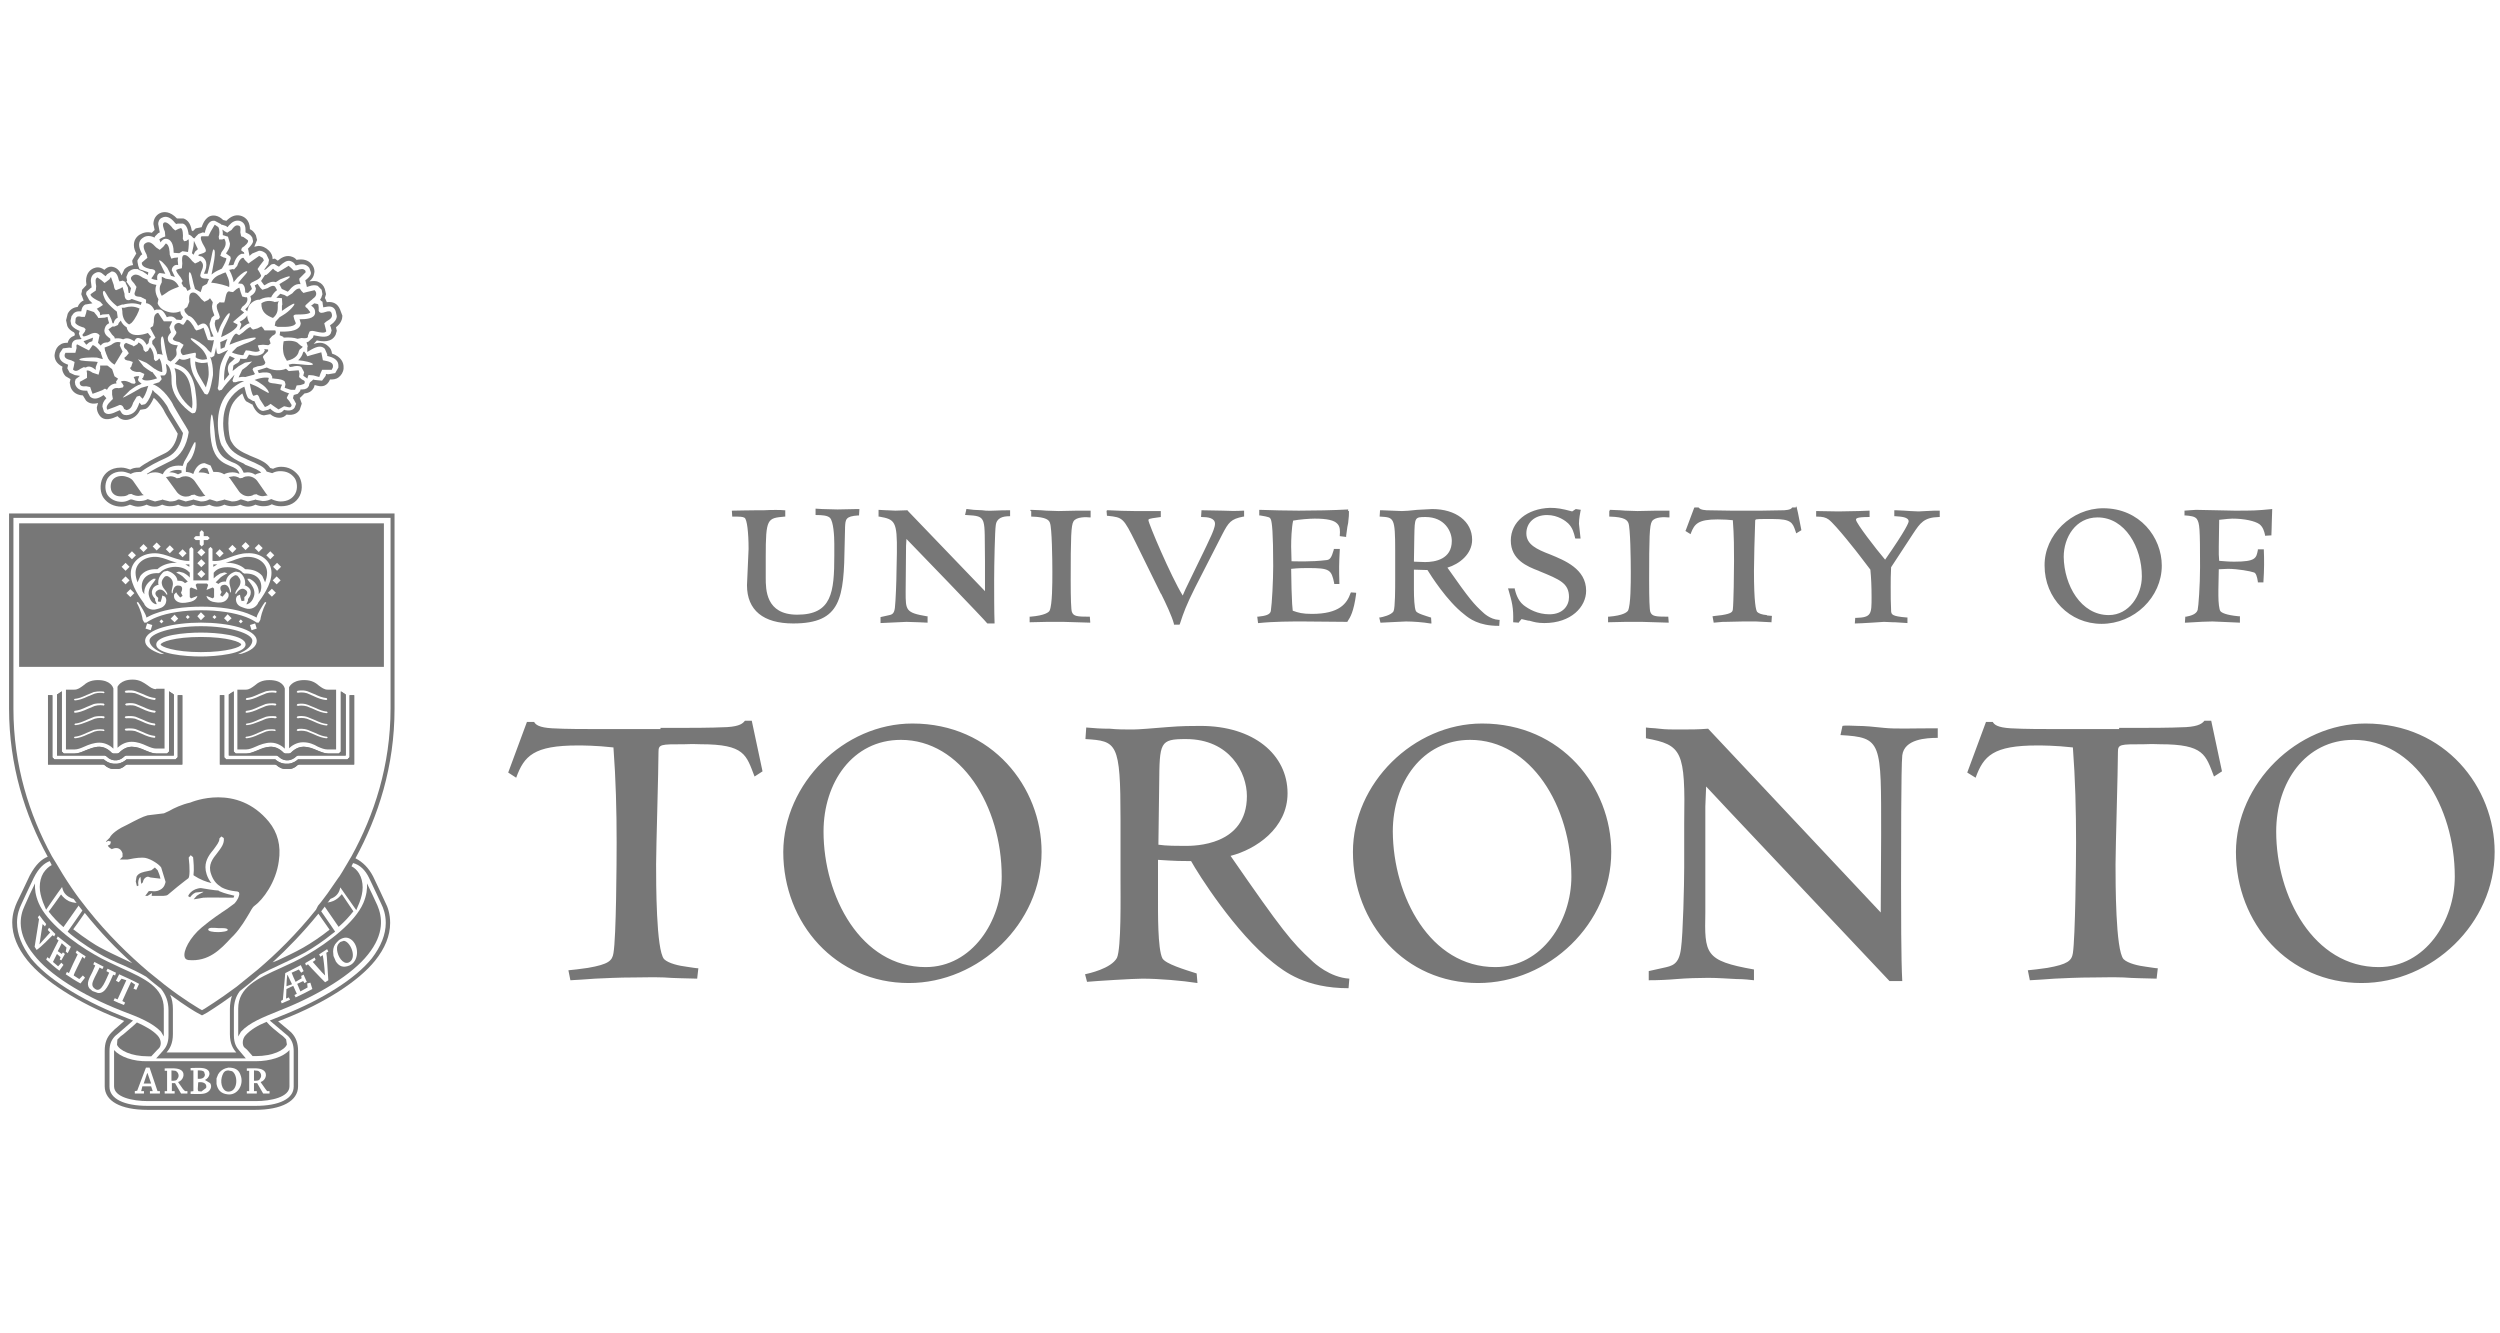 <svg width="150" height="80" viewBox="0 0 150 80" xmlns="http://www.w3.org/2000/svg"><g transform="translate(0, 12.5)"><svg width="150" height="55" viewBox="0 0 150 55" fill="none" xmlns="http://www.w3.org/2000/svg"><g id="accepting_institution_ut"><g id="Group"><path id="Vector" d="M4.78 7.351L4.661 7.303C4.469 7.207 4.35 7.112 4.278 6.992L4.23 6.753L4.302 6.418V6.466C4.398 6.275 4.541 6.179 4.756 6.179H4.876L4.9 6.059C4.948 5.868 5.067 5.796 5.115 5.772L5.546 5.7L5.354 5.509L5.163 5.15L5.187 5.007L5.426 4.792L5.498 4.744L5.45 4.361C5.45 4.122 5.546 3.954 5.761 3.859C5.928 3.787 6.072 3.835 6.215 3.978L6.335 4.074L6.431 3.954L6.694 3.787C6.837 3.787 7.029 3.835 7.124 4.289L7.172 4.385L7.364 4.337L7.555 4.433L7.627 4.337L7.579 4.122L7.698 3.835C7.842 3.691 7.985 3.62 8.177 3.643H8.368L8.296 3.452L8.249 3.213V3.117L8.44 2.83L8.536 2.759L8.488 2.663C8.416 2.519 8.344 2.352 8.344 2.184C8.344 2.017 8.416 1.873 8.559 1.778C8.679 1.682 8.894 1.61 9.157 1.706L9.277 1.754L9.301 1.682L9.492 1.491L9.588 1.443L9.564 1.323L9.492 0.941C9.492 0.821 9.54 0.63 9.731 0.558C9.971 0.438 10.234 0.534 10.497 0.869L10.569 0.941L10.664 0.917H10.975C11.143 0.965 11.262 1.18 11.31 1.491V1.563L11.406 1.61L11.478 1.658L11.597 1.778L11.669 1.802L11.765 1.682L11.908 1.539L12.171 1.443L12.291 1.467L12.315 1.347C12.434 0.965 12.578 0.701 12.889 0.749L13.248 0.941L13.295 0.989H13.343L13.559 1.06L13.654 1.132L13.726 1.036C13.941 0.797 14.133 0.701 14.372 0.749C14.539 0.797 14.73 0.917 14.73 1.276V1.443L14.826 1.491C14.922 1.539 15.041 1.586 15.137 1.754L15.185 1.969C15.185 2.065 15.089 2.208 14.922 2.376L14.874 2.424L14.898 2.495L14.97 2.854L15.137 2.711L15.544 2.543C15.711 2.543 15.855 2.615 15.974 2.735L16.142 3.093L16.094 3.333L16.309 3.356L16.453 3.333L16.644 3.452L16.74 3.5L16.811 3.428C17.003 3.261 17.218 3.093 17.433 3.165C17.577 3.213 17.649 3.285 17.696 3.356L17.744 3.428L17.84 3.404C18.151 3.309 18.39 3.356 18.558 3.572L18.653 3.835V3.931C18.629 4.026 18.534 4.146 18.39 4.265L18.318 4.313L18.414 4.72L18.558 4.672C18.749 4.6 18.916 4.6 19.06 4.648L19.299 4.887L19.347 5.15L19.275 5.366L19.203 5.485L19.275 5.557L19.347 5.605L19.371 5.796L19.395 5.94L19.538 5.916C19.849 5.844 20.041 5.916 20.136 6.155L20.208 6.466C20.208 6.633 20.088 6.825 19.873 6.968L19.801 7.016L19.849 7.136L19.897 7.327L19.849 7.494C19.706 7.781 19.299 7.71 18.94 7.638L18.821 7.614L18.773 7.758L18.51 7.997L18.39 8.045L18.438 8.188L18.462 8.284L18.438 8.355V8.619L18.677 8.475C19.06 8.26 19.299 8.236 19.49 8.427L19.634 8.762V8.858L19.73 8.882C20.112 8.977 20.304 9.169 20.304 9.432V9.551L20.112 9.886L19.682 9.958L19.562 9.934L19.538 10.054L19.323 10.341L18.868 10.293L18.797 10.269L18.725 10.341L18.605 10.436L18.558 10.532L18.534 10.652C18.462 10.795 18.342 10.867 18.127 10.867H18.031L18.007 10.963L17.864 11.13L17.696 11.178L17.625 11.202L17.577 11.393L17.625 11.465L17.768 11.728L17.672 11.967C17.625 12.039 17.481 12.182 17.122 12.111L17.051 12.087L17.003 12.135C16.931 12.206 16.859 12.278 16.692 12.278C16.524 12.278 16.405 12.182 16.285 12.087L16.213 12.015L16.094 12.087L15.783 12.159C15.52 12.135 15.4 11.871 15.281 11.608L15.257 11.561H15.185L14.898 11.393C14.874 11.369 14.778 11.226 14.707 10.867L14.659 10.7L14.515 10.771C14.204 10.939 13.941 11.202 13.75 11.489C13.463 11.943 13.391 12.493 13.391 12.9C13.391 13.45 13.511 13.928 13.582 14.048L13.606 14.096C13.75 14.359 13.941 14.694 14.754 15.029L14.85 15.077C15.568 15.388 15.831 15.507 15.974 15.746L15.998 15.794L16.333 15.89L16.381 15.866C16.524 15.794 16.668 15.77 16.811 15.77C17.17 15.77 17.457 15.89 17.672 16.177C17.816 16.368 17.888 16.799 17.72 17.11C17.553 17.421 17.242 17.588 16.835 17.588C16.692 17.588 16.5 17.54 16.333 17.468L16.285 17.445L16.213 17.468C16.118 17.516 15.974 17.564 15.759 17.564L15.376 17.492L15.329 17.468L15.281 17.492L14.874 17.588L14.491 17.468H14.42L14.372 17.492C14.276 17.54 14.156 17.588 13.917 17.588L13.535 17.492L13.463 17.468L13.415 17.492L13.008 17.588L12.626 17.468H12.554L12.506 17.492C12.41 17.54 12.291 17.588 12.052 17.588L11.669 17.492L11.597 17.468L11.549 17.492L11.143 17.588L10.76 17.468H10.688L10.64 17.492C10.569 17.54 10.425 17.588 10.186 17.588L9.803 17.492L9.755 17.468L9.708 17.492L9.301 17.588L8.918 17.468L8.87 17.445L8.823 17.468C8.679 17.54 8.512 17.564 8.344 17.564C8.201 17.564 8.057 17.516 7.914 17.468H7.818L7.77 17.492C7.627 17.564 7.483 17.612 7.316 17.612C6.957 17.612 6.646 17.468 6.455 17.205C6.311 16.99 6.263 16.584 6.431 16.249C6.526 16.081 6.766 15.794 7.292 15.794C7.435 15.794 7.603 15.842 7.794 15.914L7.842 15.938L7.89 15.914C7.985 15.866 8.105 15.818 8.344 15.818H8.44L8.488 15.794C8.847 15.507 9.516 15.172 9.899 15.005L10.09 14.909C10.545 14.67 10.856 14.192 10.975 13.522V13.474L10.593 12.852C10.282 12.35 10.138 12.111 10.09 11.991C10.042 11.848 9.684 11.321 9.277 11.034L9.157 10.891L9.11 11.058C8.942 11.513 8.799 11.68 8.703 11.752L8.488 11.8L8.368 11.656L8.296 11.848C8.201 12.087 8.057 12.326 7.698 12.398C7.555 12.422 7.364 12.422 7.268 12.23L7.196 12.111L7.077 12.159C6.742 12.326 6.407 12.446 6.239 12.206L6.144 11.895C6.144 11.728 6.215 11.561 6.383 11.393L6.215 11.202C5.881 11.441 5.617 11.489 5.402 11.297L5.259 11.034L5.235 10.939H5.115C4.804 10.939 4.613 10.819 4.517 10.58L4.493 10.412L4.541 10.245L4.804 10.054L4.493 10.006L4.182 9.862L4.039 9.599L4.087 9.384L3.967 9.336C3.68 9.217 3.56 9.049 3.56 8.834L3.584 8.69L3.776 8.403L4.158 8.355L4.302 8.379V8.236C4.302 8.092 4.374 7.925 4.589 7.877L4.828 7.853L4.9 7.829L4.828 7.758L4.732 7.518L4.78 7.351ZM4.469 7.638C4.254 7.71 4.111 7.853 4.063 8.068C3.919 8.068 3.752 8.068 3.608 8.188C3.441 8.284 3.345 8.451 3.297 8.666L3.273 8.81C3.273 9.049 3.369 9.312 3.752 9.504L3.728 9.599C3.728 9.719 3.776 9.91 3.943 10.078L4.23 10.245L4.182 10.46L4.23 10.7C4.302 10.939 4.517 11.202 4.972 11.226L5.163 11.537C5.307 11.68 5.546 11.776 5.881 11.68L5.809 11.943C5.809 12.111 5.857 12.254 5.952 12.398C6.239 12.828 6.742 12.613 7.053 12.47C7.196 12.637 7.411 12.733 7.674 12.685C8.105 12.589 8.296 12.326 8.416 12.087L8.727 12.039L8.775 12.015C8.942 11.919 9.086 11.68 9.229 11.369C9.54 11.632 9.779 12.015 9.827 12.111C9.875 12.23 10.018 12.47 10.353 12.996L10.664 13.522C10.569 14.072 10.306 14.479 9.947 14.67L9.755 14.766C9.253 15.005 8.703 15.292 8.368 15.555H8.344C8.081 15.555 7.938 15.603 7.818 15.675C7.674 15.627 7.483 15.555 7.268 15.555C6.574 15.555 6.287 15.938 6.168 16.153C5.952 16.584 6.024 17.11 6.215 17.373C6.455 17.708 6.837 17.899 7.292 17.899C7.459 17.899 7.627 17.851 7.794 17.779C7.938 17.827 8.105 17.899 8.272 17.899C8.464 17.899 8.631 17.851 8.799 17.779C8.942 17.851 9.11 17.899 9.277 17.899C9.444 17.899 9.588 17.851 9.731 17.779C9.851 17.827 10.018 17.875 10.186 17.875C10.425 17.875 10.593 17.827 10.688 17.779C10.832 17.851 10.975 17.899 11.143 17.899C11.31 17.899 11.454 17.851 11.597 17.779C11.717 17.827 11.86 17.875 12.052 17.875C12.291 17.875 12.434 17.827 12.554 17.779C12.697 17.851 12.841 17.899 13.008 17.899C13.176 17.899 13.319 17.851 13.463 17.779C13.582 17.827 13.75 17.875 13.917 17.875C14.156 17.875 14.3 17.827 14.42 17.779C14.563 17.851 14.707 17.899 14.874 17.899C15.041 17.899 15.185 17.851 15.329 17.779C15.448 17.827 15.616 17.875 15.783 17.875C16.046 17.875 16.189 17.827 16.309 17.756C16.453 17.827 16.644 17.875 16.859 17.875C17.386 17.875 17.768 17.66 17.983 17.253C18.199 16.823 18.103 16.297 17.912 16.033C17.649 15.698 17.314 15.507 16.859 15.507C16.692 15.507 16.524 15.555 16.381 15.627L16.213 15.579C15.998 15.268 15.711 15.124 14.994 14.837L14.898 14.79C14.156 14.479 14.013 14.216 13.869 13.976L13.845 13.928C13.798 13.857 13.702 13.426 13.702 12.9C13.702 12.541 13.75 12.015 14.013 11.632C14.156 11.417 14.348 11.25 14.539 11.106C14.611 11.321 14.683 11.489 14.754 11.561L14.778 11.585L14.826 11.608L15.137 11.776L15.113 11.704C15.257 12.039 15.448 12.374 15.831 12.422L16.213 12.35C16.357 12.47 16.524 12.565 16.764 12.565C16.979 12.565 17.099 12.47 17.194 12.374C17.625 12.446 17.864 12.278 17.983 12.087L18.103 11.728V11.704L17.983 11.369L18.031 11.345L18.27 11.106C18.605 11.082 18.773 10.891 18.845 10.723L18.868 10.628L18.892 10.604C19.06 10.652 19.275 10.723 19.49 10.628C19.634 10.556 19.73 10.436 19.801 10.269C19.969 10.269 20.136 10.269 20.304 10.149C20.471 10.03 20.591 9.838 20.614 9.623V9.504C20.614 9.288 20.495 8.906 19.921 8.714C19.897 8.547 19.849 8.403 19.706 8.284C19.419 7.997 19.084 8.045 18.821 8.14L19.012 7.925C19.347 7.997 19.897 8.068 20.136 7.59L20.208 7.351L20.16 7.136C20.471 6.896 20.543 6.633 20.543 6.442L20.399 6.059C20.256 5.724 19.993 5.581 19.61 5.629L19.514 5.413L19.49 5.39L19.562 5.15L19.49 4.839C19.419 4.624 19.275 4.481 19.084 4.409C18.94 4.337 18.749 4.361 18.558 4.385C18.725 4.241 18.821 4.098 18.845 3.931L18.868 3.811C18.868 3.643 18.821 3.5 18.701 3.356C18.486 3.093 18.175 3.022 17.792 3.093C17.72 2.998 17.625 2.926 17.433 2.878C17.099 2.806 16.835 2.998 16.668 3.141L16.5 3.022H16.453L16.357 3.046C16.357 2.854 16.285 2.687 16.142 2.543C15.95 2.352 15.735 2.256 15.496 2.256L15.257 2.304L15.424 1.897L15.352 1.61C15.233 1.395 15.113 1.299 14.994 1.252C14.994 0.654 14.611 0.486 14.42 0.438C14.109 0.367 13.845 0.486 13.582 0.749L13.391 0.701C13.248 0.558 13.08 0.462 12.913 0.438C12.41 0.367 12.195 0.845 12.099 1.132L11.741 1.204L11.573 1.371L11.502 1.323C11.43 0.821 11.167 0.654 10.999 0.606H10.617C10.21 0.175 9.827 0.175 9.588 0.295C9.349 0.414 9.205 0.654 9.205 0.941L9.277 1.299L9.11 1.467C8.847 1.395 8.607 1.443 8.368 1.586C8.153 1.73 8.033 1.945 8.033 2.208C8.033 2.4 8.105 2.567 8.177 2.711L7.938 3.117V3.213L7.985 3.404C7.794 3.428 7.603 3.5 7.459 3.667L7.292 4.026C7.172 3.691 6.957 3.524 6.67 3.5C6.502 3.5 6.383 3.572 6.263 3.691C6 3.5 5.785 3.524 5.617 3.596C5.45 3.667 5.163 3.859 5.163 4.361L5.187 4.6L4.924 4.887V4.911L4.9 4.935H4.924L4.876 5.15L5.019 5.533C4.924 5.557 4.756 5.677 4.661 5.916C4.398 5.94 4.182 6.083 4.063 6.322L3.967 6.705V6.729L4.039 7.064C4.111 7.231 4.254 7.351 4.445 7.447L4.493 7.542L4.469 7.638Z" fill="#777777"/><path id="Vector_2" d="M10.603 17.009C10.722 17.177 10.938 17.296 11.153 17.296C11.392 17.296 11.488 17.201 11.488 17.201L11.679 17.177C11.679 17.177 11.823 17.296 12.062 17.296L12.325 17.248L12.229 17.153L11.679 16.363C11.56 16.196 11.344 16.076 11.129 16.076C10.89 16.076 10.794 16.172 10.794 16.172L10.603 16.196C10.603 16.196 10.459 16.076 10.22 16.076L9.957 16.124L10.029 16.22L10.603 17.009Z" fill="#777777"/><path id="Vector_3" d="M6.713 17.015C6.642 16.896 6.594 16.609 6.713 16.369C6.809 16.178 7.024 16.059 7.311 16.059C7.551 16.059 7.862 16.178 7.981 16.346L8.531 17.135L8.627 17.207L8.316 17.255C8.053 17.255 7.885 17.135 7.885 17.135L7.718 17.159C7.718 17.159 7.622 17.278 7.335 17.278C7.024 17.302 6.833 17.207 6.713 17.015Z" fill="#777777"/><path id="Vector_4" d="M9.706 5.25C9.826 5.178 9.969 5.082 10.137 4.963C10.352 4.843 10.567 4.771 10.735 4.7C10.52 4.269 10.232 4.269 10.089 4.245L9.946 4.221L9.898 4.197L9.706 4.102V4.293V4.436L9.659 4.532C9.611 4.628 9.491 4.867 9.706 5.25Z" fill="#777777"/><path id="Vector_5" d="M12.501 4.184L12.484 4.168L12.501 4.184Z" fill="#777777"/><path id="Vector_6" d="M7.126 6.878L7.078 6.997L6.863 7.093H6.743L6.504 7.261L6.719 7.572L6.863 7.715L6.887 7.811C7.03 7.787 7.198 7.787 7.389 7.859L7.508 7.811C7.724 7.763 7.915 7.882 8.059 7.978C8.106 7.882 8.178 7.739 8.346 7.787C8.561 7.835 8.704 8.002 8.8 8.193L8.92 8.074V8.026L8.968 7.811L9.063 7.715L8.872 7.476C8.633 7.572 8.202 7.667 7.915 7.548C7.748 7.476 7.628 7.332 7.604 7.141C7.437 7.045 7.317 6.902 7.245 6.734L7.126 6.878Z" fill="#777777"/><path id="Vector_7" d="M6.469 8.279L6.277 8.351L6.301 8.542L6.325 8.59L6.373 8.734L6.493 9.021C6.588 9.188 6.78 9.332 6.875 9.38L7.354 8.59L7.186 8.231L7.234 8.04C6.947 7.968 6.78 8.112 6.684 8.184L6.588 8.231L6.469 8.279Z" fill="#777777"/><path id="Vector_8" d="M14.379 7.305C14.57 7.138 14.785 6.923 14.976 6.899C14.881 6.755 14.833 6.588 14.833 6.421C14.761 6.588 14.546 6.732 14.379 6.803L14.475 6.923V6.994L14.379 7.257V7.305Z" fill="#777777"/><path id="Vector_9" d="M16.403 7.888L16.387 7.871L16.403 7.888Z" fill="#777777"/><path id="Vector_10" d="M15.348 7.778C15.372 7.85 14.966 8.041 14.655 8.137L14.224 8.328L13.913 8.639C14.057 8.735 14.511 8.83 14.607 8.806L14.631 8.735L14.75 8.519L14.989 8.543C15.157 8.591 15.42 8.663 15.587 8.543L15.563 8.495L15.492 8.304L15.468 8.232L15.54 8.208L15.779 8.184L16.042 8.208H16.114L16.233 8.113L16.209 8.017L16.161 7.85L16.329 7.658C16.52 7.563 16.592 7.491 16.52 7.323H16.137H15.874L15.779 7.18L15.683 7.084L15.444 7.204L15.181 7.276L15.061 7.18L15.037 7.132C15.013 7.108 14.894 7.156 14.583 7.443L14.344 7.61L14.176 7.515C14.033 7.539 13.865 7.897 13.77 8.184C13.937 8.113 14.32 7.969 14.559 7.897C14.894 7.802 15.324 7.706 15.348 7.778Z" fill="#777777"/><path id="Vector_11" d="M7.556 5.941L7.46 5.965H7.341H7.293L7.317 6.012L7.341 6.18V6.204C7.341 6.467 7.436 6.802 7.747 6.969L7.891 6.873C8.13 6.634 8.345 6.156 8.369 6.012C8.011 5.845 7.724 5.893 7.556 5.941Z" fill="#777777"/><path id="Vector_12" d="M18.763 5.771L18.667 5.843C18.763 5.891 18.906 6.01 18.906 6.225V6.273C18.882 6.632 18.332 6.656 17.973 6.656L18.045 6.895L18.021 7.015C17.854 7.421 17.136 7.397 16.801 7.397V7.469L16.777 7.613L16.993 7.708L17.017 7.756C17.375 7.732 17.638 7.756 17.854 7.828L18.093 7.78C18.308 7.804 18.452 7.804 18.476 7.708V7.637L18.571 7.397C18.667 7.326 18.787 7.35 18.978 7.397C19.193 7.445 19.504 7.517 19.576 7.374L19.528 7.182L19.456 6.895L19.6 6.776C19.863 6.632 19.983 6.512 19.887 6.273C19.839 6.154 19.719 6.154 19.504 6.225C19.361 6.273 19.193 6.321 19.121 6.154V5.938L19.098 5.771C19.073 5.747 19.026 5.723 18.858 5.699L18.763 5.771Z" fill="#777777"/><path id="Vector_13" d="M14.711 6.059L14.831 6.179L14.926 5.868C15.118 5.557 15.452 5.461 15.572 5.485C15.787 5.365 16.026 5.318 16.266 5.342C16.314 5.246 16.433 5.031 16.624 4.911L16.505 4.696C16.385 4.6 16.242 4.672 16.05 4.791L15.739 4.887L15.62 4.768L15.452 4.528L15.285 4.624L15.357 4.815L15.333 4.935C15.285 5.102 15.142 5.198 15.022 5.27L15.07 5.461C15.046 5.676 14.926 5.868 14.711 6.059Z" fill="#777777"/><path id="Vector_14" d="M13.748 4.726C13.796 4.391 13.677 4.152 13.629 4.056L13.605 3.984L13.533 3.841L13.342 3.913L13.246 3.96C13.102 4.008 12.791 4.152 12.672 4.463C13.079 4.487 13.652 4.654 13.748 4.726Z" fill="#777777"/><path id="Vector_15" d="M16.737 5.574L16.642 5.598L16.474 5.621L16.426 5.598C16.331 5.574 16.02 5.478 15.685 5.693C15.661 6.219 15.996 6.435 16.378 6.578C16.642 6.363 16.666 6.124 16.666 5.956V5.837V5.765L16.689 5.645L16.737 5.574Z" fill="#777777"/><path id="Vector_16" d="M13.972 9.121L14.091 9.002L13.78 8.858C13.708 9.002 13.613 9.169 13.565 9.337C13.469 9.6 13.445 9.935 13.445 10.222V10.341L13.756 9.959C13.661 9.791 13.613 9.504 13.78 9.289L13.972 9.121Z" fill="#777777"/><path id="Vector_17" d="M15.942 8.709L16.086 8.566V8.542V8.47L15.847 8.446L15.894 8.518L15.799 8.685C15.512 8.925 15.153 8.829 14.962 8.781H14.938L14.794 9.02C14.722 9.044 14.579 9.044 14.412 9.02C14.388 9.212 14.268 9.283 14.148 9.331L14.005 9.427L13.957 9.762L14.316 9.475C14.316 9.475 14.531 9.355 14.698 9.259L15.129 9.188L14.794 9.499L14.531 9.69L14.316 10.144C14.412 10.12 14.555 10.097 14.722 10.12L14.89 10.073L15.249 9.977L15.296 9.929L15.249 9.857L15.153 9.666L15.201 9.57L15.464 9.475C15.751 9.451 15.894 9.403 15.918 9.259V9.235L15.847 9.092L15.775 8.925L15.799 8.853L15.942 8.709Z" fill="#777777"/><path id="Vector_18" d="M18.087 4.959L17.991 4.815C17.824 4.791 17.68 4.935 17.537 5.102L17.226 5.293L17.058 5.198L16.819 5.126L16.58 5.365L16.915 5.389L16.939 5.772L16.915 5.844V6.155C17.154 5.987 17.609 5.676 17.656 5.724C17.728 5.772 17.345 6.202 16.963 6.418L16.771 6.537L16.532 6.8L16.484 7.04L16.652 7.111H16.747C16.963 7.111 17.633 7.159 17.752 6.896L17.656 6.657L17.609 6.466C17.633 6.37 17.728 6.37 17.872 6.37C18.517 6.37 18.613 6.274 18.613 6.226L18.446 6.011L18.326 5.915V5.82L18.613 5.557L18.709 5.485L18.757 5.437C18.924 5.317 19.02 5.198 18.948 5.006L18.876 4.911L18.374 5.03L18.206 5.078L18.087 4.959Z" fill="#777777"/><path id="Vector_19" d="M17.93 8.142C17.81 7.975 17.475 7.903 17.021 7.975C16.997 8.118 16.949 8.334 16.997 8.621C17.021 8.836 17.117 8.98 17.188 9.099L17.212 9.147C17.786 9.027 17.906 8.716 17.93 8.573L17.978 8.477L18.097 8.382L18.169 8.31L18.049 8.238L17.93 8.142Z" fill="#777777"/><path id="Vector_20" d="M13.239 8.431L13.31 8.408L13.478 8.336C13.502 8.24 13.549 8.049 13.645 7.834C13.454 7.93 13.287 8.001 13.215 8.025C13.215 8.121 13.239 8.24 13.239 8.431Z" fill="#777777"/><path id="Vector_21" d="M14.246 6.964L14.198 6.94L14.055 6.868L13.983 6.82L14.031 6.773L14.222 6.605L14.653 6.246L14.581 6.198L14.438 6.079L14.533 5.911C14.725 5.768 14.916 5.577 14.82 5.337H14.725L14.533 5.29L14.438 5.026L14.366 4.763C14.366 4.763 14.294 4.739 14.031 4.979L13.983 5.026L13.816 5.003L13.744 4.979C13.576 4.979 13.529 5.361 13.505 5.481L13.457 5.648H13.242L13.194 5.624L13.026 5.768L13.002 5.864C13.002 6.031 13.098 6.246 13.146 6.366L13.194 6.533L13.122 6.653L13.026 6.677L12.931 6.701L12.883 6.892C12.883 7.06 12.979 7.323 13.074 7.49L13.146 7.275C13.218 7.012 13.648 6.246 13.768 6.294C13.887 6.342 13.433 7.107 13.361 7.347L13.265 7.729C13.553 7.61 14.294 7.227 14.246 6.964Z" fill="#777777"/><path id="Vector_22" d="M10.068 7.807C10.068 7.664 10.188 7.52 10.259 7.448L10.164 7.137L10.331 6.779H10.044H9.829L9.781 6.707L9.494 6.276H9.446C9.231 6.372 9.231 6.587 9.231 6.827L9.183 7.066L9.063 7.137L9.016 7.185L9.207 7.544L9.327 7.759L9.135 7.951V8.118L9.159 8.166C9.279 8.286 9.398 8.525 9.446 8.764L9.494 8.74L9.685 8.764L9.757 8.812L9.685 8.453C9.614 7.903 9.661 7.711 9.733 7.688C9.805 7.664 9.829 7.879 9.925 8.453C9.972 8.764 10.068 9.027 10.068 9.099L10.236 9.194C10.331 9.123 10.57 8.931 10.594 8.764V8.668L10.57 8.477L10.666 8.214C10.427 8.214 10.068 8.142 10.068 7.807Z" fill="#777777"/><path id="Vector_23" d="M11.521 12.012L11.545 11.749C11.545 11.558 11.521 11.271 11.449 10.816C11.282 9.812 10.732 9.668 10.493 9.597H10.469C10.54 9.764 10.564 9.979 10.564 10.266V10.386C10.564 11.175 11.258 11.821 11.521 12.012Z" fill="#777777"/><path id="Vector_24" d="M8.781 9.268C8.949 9.387 9.116 9.507 9.236 9.603L9.26 9.626H9.284C9.475 9.77 9.714 9.842 9.738 9.818V9.746C9.714 9.22 9.595 9.029 9.547 9.005L9.475 9.1L9.332 9.172L9.236 9.052C9.26 8.694 9.068 8.383 8.997 8.335L8.877 8.55L8.734 8.622L8.614 8.502C8.614 8.359 8.542 8.144 8.303 8.048L8.255 8.144L8.016 8.287L7.968 8.239L7.562 8.072L7.466 8.144C7.394 8.287 7.442 8.383 7.609 8.502L7.729 8.694L7.562 8.885L7.466 8.957C7.466 9.076 7.538 9.124 7.777 9.148L7.968 9.22L7.872 9.507L7.801 9.579C7.872 9.746 8.04 9.794 8.207 9.818H8.231H8.399L8.662 9.937L8.59 10.153L8.518 10.225C8.614 10.368 8.949 10.368 9.427 10.2L9.14 9.818H9.092C8.949 9.722 8.781 9.626 8.614 9.483L8.279 9.052L8.781 9.268Z" fill="#777777"/><path id="Vector_25" d="M11.707 9.189C11.707 9.404 11.755 9.715 11.946 10.05L12.353 10.744C12.425 10.505 12.52 10.146 12.52 9.979V9.811C12.52 9.644 12.496 9.452 12.448 9.237L12.377 9.261C12.162 9.285 12.042 9.309 11.707 9.189Z" fill="#777777"/><path id="Vector_26" d="M12.863 6.421C12.816 6.277 12.72 6.086 12.72 5.871L12.768 5.632L12.6 5.392L12.505 5.488L12.265 5.608L12.074 5.44C11.907 5.225 11.739 5.01 11.524 5.058C11.357 5.105 11.333 5.297 11.357 5.608L11.237 5.919L11.069 6.038C11.046 6.206 11.165 6.301 11.261 6.397L11.309 6.445C11.548 6.493 11.763 6.827 11.883 7.043C12.002 6.971 12.194 6.827 12.361 6.971C12.528 7.115 12.624 7.497 12.648 7.712L12.816 7.689C12.72 7.497 12.576 7.186 12.576 6.923L12.696 6.564L12.863 6.421Z" fill="#777777"/><path id="Vector_27" d="M12.667 8.668C12.787 8.19 12.835 7.951 12.835 7.903L12.715 7.927L12.476 7.903L12.428 7.783L12.213 7.161L12.021 7.257L11.782 7.329L11.687 7.233C11.591 6.994 11.328 6.659 11.208 6.683L11.089 6.874L10.993 6.994L10.873 6.946C10.85 6.922 10.73 6.802 10.539 6.946C10.347 7.089 10.539 7.377 10.562 7.377L10.586 7.472L10.539 7.568L10.371 7.807C10.371 7.927 10.515 7.974 10.754 8.022L11.017 8.19L10.921 8.381C10.873 8.429 10.802 8.501 10.873 8.692L10.969 8.812L11.424 8.716L11.663 8.668H11.735L11.758 8.74L11.735 8.931L11.83 9.003C12.093 9.099 12.165 9.099 12.404 9.051H12.428L12.38 8.859L12.356 8.812C12.285 8.668 12.165 8.477 11.998 8.333C11.758 8.118 11.4 7.879 11.447 7.807C11.471 7.735 11.878 7.951 12.165 8.19C12.332 8.309 12.452 8.453 12.476 8.501L12.667 8.668Z" fill="#777777"/><path id="Vector_28" d="M12.511 15.945L12.559 15.921L12.44 15.61L12.273 15.562C12.105 15.562 11.986 15.706 11.914 15.849H12.057C12.273 15.849 12.416 15.897 12.511 15.945Z" fill="#777777"/><path id="Vector_29" d="M15.441 16.363C15.321 16.196 15.106 16.076 14.891 16.076C14.652 16.076 14.556 16.172 14.556 16.172L14.389 16.196C14.389 16.196 14.245 16.076 14.006 16.076L13.719 16.124L13.79 16.196L14.341 16.985C14.46 17.152 14.675 17.272 14.891 17.272C15.13 17.272 15.226 17.176 15.226 17.176L15.393 17.152C15.393 17.152 15.537 17.272 15.776 17.272L16.063 17.224L15.991 17.152L15.441 16.363Z" fill="#777777"/><path id="Vector_30" d="M10.152 15.841H10.224C10.439 15.841 10.582 15.913 10.678 15.961L10.893 15.865V15.722C10.726 15.674 10.391 15.674 10.152 15.841Z" fill="#777777"/><path id="Vector_31" d="M7.372 11.342L7.779 10.935C8.018 10.768 8.185 10.624 8.496 10.529L8.305 10.361L8.281 10.266L8.353 10.074H8.185L8.018 10.122L8.09 10.266L8.138 10.457L8.066 10.529L7.898 10.505C7.779 10.433 7.492 10.29 7.277 10.385L7.253 10.409L7.324 10.481L7.42 10.648L7.372 10.744L7.133 10.792C6.99 10.768 6.846 10.768 6.726 10.911V11.175L6.774 11.438L6.655 11.557C6.439 11.772 6.344 11.916 6.439 12.083L6.894 11.916L7.181 11.796C7.372 11.796 7.42 11.964 7.444 12.036L7.588 12.107C7.851 12.059 7.922 11.868 7.994 11.653L8.209 11.294L8.377 11.246L8.544 11.414V11.438C8.64 11.342 8.783 11.055 8.879 10.696L8.903 10.648L8.473 10.768C8.162 10.935 7.372 11.414 7.372 11.342Z" fill="#777777"/><path id="Vector_32" d="M6.99 10.508L6.966 10.412V10.388L7.085 10.221L6.87 10.077L6.726 9.647L6.439 9.432H6.416H6.009V9.623L5.913 9.982L5.554 9.862C5.411 9.767 5.291 9.695 5.196 9.743L5.22 9.886V10.173L5.004 10.293L4.789 10.412V10.532C4.837 10.675 4.956 10.699 5.172 10.675L5.411 10.723L5.483 10.938L5.554 11.13L6.129 10.915L6.296 10.819L6.392 10.867L6.416 10.891L6.487 10.771C6.655 10.556 6.846 10.508 6.99 10.508Z" fill="#777777"/><path id="Vector_33" d="M19.493 9.14L19.373 9.116L19.326 8.877L19.278 8.638L18.68 8.805L18.441 8.877L18.345 8.709L18.249 8.59L18.201 8.614L18.177 8.662C18.154 8.757 18.082 8.949 17.89 9.116C18.249 9.14 18.775 9.26 18.775 9.355C18.775 9.475 17.89 9.331 17.651 9.331H17.532L17.316 9.379L17.388 9.523L17.556 9.499C17.723 9.451 17.938 9.427 18.082 9.523L18.249 9.834L18.201 10.025V10.049L18.441 10.216L18.465 10.121L18.512 10.001L18.799 10.025L19.158 10.121L19.23 9.905L19.326 9.69H19.541H19.9L19.971 9.547C20.019 9.307 19.876 9.212 19.493 9.14Z" fill="#777777"/><path id="Vector_34" d="M5.719 9.673L5.743 9.697V9.625V9.529L5.863 9.218L5.695 9.195C5.48 9.171 4.763 9.171 4.763 9.075C4.763 8.955 5.552 8.931 5.815 8.955L6.174 9.051L6.102 8.836L6.054 8.692V8.62H6.03C5.863 8.381 5.648 8.19 5.552 8.214L5.456 8.357L5.337 8.525L5.097 8.405L4.643 8.166C4.595 8.166 4.571 8.19 4.595 8.381L4.523 8.668H4.26H3.925L3.878 8.788C3.854 8.979 3.997 9.051 4.284 9.123L4.476 9.218L4.428 9.482L4.38 9.673C4.523 9.816 4.667 9.745 4.834 9.625L5.026 9.529L5.145 9.553C5.337 9.41 5.576 9.553 5.719 9.673Z" fill="#777777"/><path id="Vector_35" d="M14.645 10.362C14.334 10.338 14.166 10.434 14.143 10.434H13.999L13.951 10.338V10.314L14.071 9.979C13.784 10.29 13.449 10.673 13.305 10.888L13.138 10.936L13.066 10.817V10.769C13.114 10.649 13.114 10.458 13.138 10.219C13.162 9.908 13.162 9.573 13.281 9.262C13.401 8.951 13.521 8.712 13.688 8.497L13.425 8.616C13.186 8.736 13.114 8.784 13.018 8.688L12.97 8.425V8.329C12.947 8.473 12.899 8.64 12.851 8.855L12.683 8.951L12.612 8.903C12.731 9.214 12.779 9.573 12.779 9.836V10.003C12.779 10.003 12.612 11.128 12.42 11.175L12.277 11.128L12.085 10.817L11.727 10.219C11.416 9.692 11.416 9.214 11.416 8.999V8.975C11.248 9.047 11.009 9.142 10.818 9.047L10.77 9.023L10.483 9.334L10.555 9.358C10.818 9.429 11.488 9.621 11.703 10.793C11.751 11.104 11.798 11.463 11.798 11.773C11.798 12.013 11.774 12.204 11.679 12.276L11.535 12.3C11.464 12.276 10.268 11.463 10.292 10.338C10.316 9.549 10.028 9.358 9.957 9.334L10.005 9.716C10.005 9.908 9.933 9.979 9.861 10.027H9.622L9.694 10.219V10.267L9.55 10.434L9.167 10.553C9.789 10.769 10.339 11.63 10.411 11.845C10.459 11.941 10.698 12.323 10.889 12.658C11.32 13.352 11.32 13.376 11.32 13.448C11.2 14.237 10.842 14.859 10.268 15.146L10.076 15.242C9.694 15.433 9.143 15.696 8.809 15.935L8.856 15.959C8.928 15.911 9.072 15.84 9.311 15.84C9.478 15.84 9.622 15.887 9.765 15.959L9.789 15.911C10.052 15.409 10.698 15.409 10.961 15.457L11.057 15.194L11.224 14.907C11.392 14.62 11.631 14.022 11.703 14.022C11.774 14.022 11.751 14.524 11.464 15.026L11.224 15.313L11.153 15.6V15.624V15.816C11.296 15.816 11.464 15.864 11.583 15.935H11.607V15.911C11.751 15.505 11.99 15.289 12.277 15.289L12.636 15.433L12.803 15.816H12.97C13.138 15.816 13.305 15.864 13.449 15.959C13.521 15.911 13.688 15.84 13.951 15.84C14.118 15.84 14.262 15.887 14.358 15.935V15.887C14.262 15.648 14.071 15.553 13.808 15.457C13.473 15.313 13.042 15.146 12.803 14.5C12.683 14.189 12.636 13.783 12.612 13.424C12.588 13.161 12.636 12.371 12.707 12.371C12.779 12.371 12.851 13.161 12.875 13.4C12.899 13.759 12.947 14.141 13.042 14.405C13.258 14.931 13.592 15.074 13.903 15.218C14.166 15.313 14.406 15.433 14.549 15.72L14.621 15.864L14.86 15.84C15.027 15.84 15.171 15.887 15.315 15.983C15.386 15.935 15.506 15.887 15.673 15.864C15.554 15.72 15.338 15.624 14.716 15.385L14.621 15.313C13.712 14.931 13.497 14.548 13.329 14.261L13.305 14.237C13.138 13.95 12.803 12.395 13.473 11.343C13.879 10.721 14.406 10.458 14.645 10.362Z" fill="#777777"/><path id="Vector_36" d="M18.112 10.267L17.945 10.124L17.968 9.909L17.921 9.717L17.61 9.741L17.323 9.765L17.155 9.622L17.107 9.645C16.868 9.741 16.39 9.765 16.007 9.55L15.481 9.717H15.457L15.529 9.885C15.864 9.813 16.151 9.837 16.246 9.932L16.342 10.124L16.318 10.196L16.485 10.22C16.797 10.243 16.988 10.291 17.084 10.387L17.131 10.554L17.084 10.77L17.155 10.794L17.37 10.865L17.466 10.889H17.705L17.729 10.818L17.801 10.626L18.04 10.602L18.256 10.53C18.327 10.387 18.279 10.339 18.112 10.267Z" fill="#777777"/><path id="Vector_37" d="M17.356 11.564L17.213 11.396V11.349L17.308 11.157L17.356 11.11L17.093 11.014L16.83 10.894V10.822L16.878 10.679L16.926 10.583L16.495 10.511C16.232 10.488 16.113 10.464 16.088 10.344L16.113 10.225L16.136 10.177C16.088 10.153 15.778 10.105 15.275 10.296C15.443 10.368 15.61 10.488 15.778 10.607C15.945 10.727 16.184 11.014 16.113 11.086L15.634 10.822C15.467 10.703 15.18 10.583 14.988 10.511C15.036 10.799 15.108 11.157 15.204 11.253L15.419 11.181C15.491 11.205 15.538 11.277 15.586 11.444L15.897 11.923L16.065 11.851L16.232 11.731L16.399 11.851L16.71 12.066L16.878 11.971L17.045 11.875L17.165 11.899C17.332 11.947 17.428 11.971 17.476 11.875L17.5 11.803L17.356 11.564Z" fill="#777777"/><path id="Vector_38" d="M13.368 1.606L13.679 1.702L13.798 2.108C13.798 2.371 13.655 2.563 13.559 2.706L13.822 2.897L13.846 3.017L13.703 3.424L13.99 3.4L14.014 3.376C14.085 3.161 14.205 2.826 14.492 2.73H14.659L14.635 2.634L14.588 2.61L14.468 2.515L14.516 2.371C14.683 2.276 14.946 2.036 14.874 1.917L14.611 1.725L14.468 1.678L14.42 1.438C14.444 1.199 14.444 1.056 14.3 1.032C14.133 0.984 14.014 1.127 13.894 1.295L13.631 1.462L13.463 1.367L13.344 1.271L13.368 1.462V1.606Z" fill="#777777"/><path id="Vector_39" d="M12.118 2.896C12.333 3.039 12.381 3.207 12.381 3.398C12.381 3.613 12.285 3.805 12.237 3.924H12.357H12.453C12.476 3.829 12.572 3.47 12.644 3.135C12.716 2.8 12.763 2.465 12.811 2.465C12.907 2.465 12.907 2.728 12.859 3.063C12.811 3.398 12.716 3.805 12.692 3.972C12.859 3.829 13.05 3.733 13.17 3.685L13.313 3.613C13.481 3.35 13.601 3.063 13.577 2.992L13.409 2.944L13.218 2.848L13.29 2.633C13.481 2.394 13.648 2.131 13.457 1.82L13.338 1.867H13.146L13.122 1.7C13.17 1.58 13.194 1.293 13.098 1.126L12.883 0.982L12.644 1.389L12.5 1.676H12.261H12.094C11.974 1.748 12.118 2.059 12.237 2.25C12.333 2.418 12.381 2.513 12.333 2.609L12.213 2.681L11.926 2.776L11.902 2.848L12.118 2.896Z" fill="#777777"/><path id="Vector_40" d="M14.687 3.094L14.615 2.974H14.543C14.376 3.046 14.28 3.309 14.232 3.452L14.041 3.668L13.969 3.644L13.754 3.692L13.85 3.883L13.873 3.931C13.945 4.098 13.993 4.242 14.017 4.433L14.256 4.146C14.495 3.907 14.782 3.716 14.83 3.787C14.878 3.835 14.639 4.05 14.447 4.29L14.28 4.505L14.519 4.529C14.687 4.624 14.711 4.84 14.711 4.983V5.055H14.758L14.878 5.079L15.117 4.84L15.069 4.696L14.998 4.553L15.093 4.457L15.38 4.314L15.428 4.29C15.596 4.194 15.667 4.098 15.667 4.027L15.572 3.835L15.452 3.644L15.596 3.429L15.835 3.118L15.763 2.974L15.548 2.854L15.141 3.142L14.902 3.309L14.687 3.094Z" fill="#777777"/><path id="Vector_41" d="M15.855 4.62L15.951 4.572C16.095 4.477 16.31 4.357 16.549 4.429L16.812 4.261C17.051 4.166 17.338 4.046 17.386 4.094C17.434 4.142 17.171 4.309 16.956 4.429L16.764 4.548L16.908 4.836L17.219 4.979L17.267 5.003L17.338 4.931C17.482 4.764 17.697 4.501 18.032 4.548L17.96 4.309V4.214L18.032 4.142L18.343 3.831L18.319 3.735C18.199 3.592 18.008 3.64 17.841 3.711L17.625 3.735L17.482 3.592L17.314 3.448L16.932 3.687L16.669 3.831L16.477 3.711L16.382 3.616L16.095 3.903L15.975 3.998H15.903L15.664 4.357L15.855 4.62Z" fill="#777777"/><path id="Vector_42" d="M5.975 7.612L5.879 8.066L6.046 8.234C6.166 8.042 6.381 8.042 6.477 8.042L6.62 7.947V7.899V7.827L6.597 7.803C6.501 7.731 6.262 7.588 6.262 7.325L6.286 7.205C6.333 7.038 6.429 6.942 6.549 6.894L6.477 6.655L6.453 6.512L6.286 6.559L5.903 6.583L5.831 6.464L5.64 6.225L5.209 6.081L5.161 6.296L5.09 6.512H4.898C4.707 6.464 4.611 6.464 4.54 6.607L4.516 6.87C4.611 7.038 4.946 7.133 5.042 7.157L5.138 7.253L5.09 7.397L4.946 7.588L4.97 7.66C5.018 7.708 5.09 7.684 5.281 7.612C5.52 7.492 5.783 7.373 5.975 7.612Z" fill="#777777"/><path id="Vector_43" d="M11.032 2.807C10.913 2.83 10.913 3.07 10.937 3.309L10.913 3.596L10.697 3.644L10.578 3.692C10.554 3.763 10.65 3.907 10.841 4.146L10.96 4.361L10.889 4.481L11.008 4.696L11.152 4.768L11.248 4.959L11.439 4.84L11.367 4.505C11.319 4.194 11.319 3.835 11.367 3.835C11.463 3.811 11.535 4.194 11.606 4.505L11.702 4.84L12.037 5.031L12.156 4.672L12.42 4.529L12.539 4.242L12.396 4.218C12.252 4.218 12.037 4.218 12.013 4.026L12.061 3.835C12.204 3.524 12.252 3.309 12.013 3.141L11.917 3.213L11.702 3.309L11.535 3.165C11.415 3.022 11.224 2.759 11.032 2.807Z" fill="#777777"/><path id="Vector_44" d="M9.323 3.832L9.179 4.071L9.084 4.191C9.084 4.215 9.131 4.262 9.442 4.31C9.418 4.167 9.394 3.951 9.586 3.88L9.921 3.928L9.777 3.641L9.538 3.138C9.61 3.043 9.921 3.401 10.04 3.569C10.16 3.784 10.232 3.951 10.255 4.047L10.495 4.119L10.303 3.712L10.327 3.593C10.423 3.401 10.566 3.377 10.686 3.401V3.353L10.662 3.114L10.686 2.947L10.447 2.971L10.279 3.019L10.184 2.779C10.184 2.612 10.16 2.158 9.945 2.11L9.801 2.301L9.586 2.492L9.371 2.349C9.107 2.062 8.94 1.942 8.701 2.11C8.533 2.229 8.653 2.516 8.796 2.779L8.844 2.971L8.701 3.09L8.509 3.258C8.486 3.473 8.725 3.569 9.012 3.641C9.179 3.641 9.323 3.688 9.323 3.832Z" fill="#777777"/><path id="Vector_45" d="M5.988 6.25L5.82 6.035H5.796L6.036 5.891L6.179 5.795L6.012 5.604C5.485 5.365 5.414 5.221 5.438 5.15L5.605 5.03L5.748 4.934L5.772 4.671C5.725 4.384 5.701 4.217 5.844 4.145L6.083 4.312L6.275 4.48L6.562 4.265L6.657 4.121L6.825 4.599C6.849 4.767 6.873 4.886 6.968 4.91L7.255 4.791L7.351 4.719L7.471 5.126C7.471 5.293 7.495 5.389 7.566 5.461C7.614 5.508 7.734 5.556 7.901 5.437L8.38 5.604L8.499 5.628L8.451 5.795C7.997 5.628 7.662 5.724 7.495 5.748L7.423 5.771H7.327L7.064 5.867L7.04 5.891C6.921 5.795 6.753 5.652 6.61 5.484C6.394 5.221 6.299 4.91 6.227 4.958C6.083 5.006 6.275 5.437 6.37 5.58C6.538 5.795 6.849 6.082 7.016 6.202V6.226L7.064 6.561C6.897 6.633 6.849 6.776 6.825 6.872V6.896H6.777H6.753L6.681 6.656L6.538 6.346L6.155 6.369L6.012 6.417L5.988 6.25Z" fill="#777777"/><path id="Vector_46" d="M8.19 4.715L8.119 4.954L8.071 5.097C8.071 5.265 8.166 5.289 8.43 5.313L8.764 5.48V5.695H8.812C9.004 5.743 9.171 5.887 9.267 6.126L9.362 6.078H9.625C9.817 6.15 9.936 6.389 10.008 6.532C10.128 6.485 10.391 6.413 10.582 6.676L10.869 6.7L10.989 6.532C10.917 6.461 10.821 6.341 10.821 6.174C10.558 6.293 10.247 6.293 9.912 6.15C9.673 6.054 9.506 5.863 9.458 5.695L9.506 5.456C9.267 5.049 9.315 4.762 9.386 4.595C9.123 4.547 8.86 4.475 8.836 4.26H8.788L8.573 4.164C8.334 3.997 8.095 3.877 7.903 4.093C7.808 4.188 7.855 4.308 8.047 4.499L8.19 4.715Z" fill="#777777"/><path id="Vector_47" d="M9.989 1.831C10.372 1.879 10.42 2.381 10.42 2.668L10.755 2.692L10.946 2.572L11.281 2.62C11.329 2.333 11.352 1.927 11.305 1.855L11.185 1.95L11.042 1.974L10.97 1.831C10.994 1.592 10.97 1.209 10.85 1.185L10.707 1.233L10.515 1.329L10.372 1.209C10.276 1.065 10.013 0.778 9.846 0.85C9.702 0.922 9.822 1.233 9.893 1.4L9.917 1.687L9.726 1.759L9.559 1.855L9.63 2.046C9.702 1.927 9.822 1.807 9.989 1.831Z" fill="#777777"/><path id="Vector_48" d="M12.501 4.184L12.484 4.168L12.501 4.184Z" fill="#777777"/><path id="Vector_49" d="M16.403 7.888L16.387 7.871L16.403 7.888Z" fill="#777777"/><path id="Vector_50" d="M14.153 42.699C14.177 42.795 13.867 42.843 13.675 42.843C13.412 42.843 13.149 42.795 13.173 42.675C13.197 42.556 13.436 42.58 13.675 42.603C13.843 42.603 14.129 42.603 14.153 42.699Z" fill="#777777"/><path id="Vector_51" d="M6.914 32.712H6.794L6.699 32.664C6.699 32.664 6.388 32.305 5.957 32.305C5.646 32.305 5.383 32.425 5.144 32.52C4.929 32.616 4.713 32.712 4.474 32.712H3.828L3.709 32.592V28.98L3.422 29.172V32.831H6.292L6.388 32.879C6.388 32.879 6.579 33.094 6.866 33.118H6.986C7.273 33.094 7.464 32.879 7.464 32.879L7.56 32.831H10.43V29.172L10.143 28.98V32.592L10.023 32.712H9.378C9.162 32.712 8.947 32.616 8.708 32.52C8.445 32.401 8.182 32.305 7.895 32.305C7.464 32.305 7.153 32.664 7.153 32.664L7.058 32.712H6.914Z" fill="#777777"/><path id="Vector_52" d="M10.652 32.942L10.533 33.062H7.591C7.519 33.134 7.304 33.301 7.017 33.325H6.825C6.515 33.301 6.299 33.134 6.228 33.062H3.262L3.142 32.942V29.211H2.879V33.373H6.204L6.299 33.421C6.299 33.421 6.443 33.588 6.73 33.636H7.113C7.376 33.588 7.519 33.421 7.519 33.421L7.615 33.373H10.94V29.211H10.676V32.942H10.652Z" fill="#777777"/><path id="Vector_53" d="M6.277 29.046L6.229 29.094C6.158 29.07 5.918 29.046 5.679 29.118L5.273 29.285L5.057 29.381C4.77 29.501 4.555 29.524 4.483 29.524L4.435 29.477L4.483 29.429C4.531 29.429 4.746 29.405 5.009 29.285L5.225 29.19L5.631 29.022C5.942 28.951 6.229 28.998 6.229 28.998L6.277 29.046ZM6.277 29.788L6.229 29.835C6.158 29.812 5.918 29.788 5.679 29.859L5.273 30.027L5.057 30.122C4.77 30.242 4.555 30.266 4.483 30.266L4.435 30.218L4.483 30.146C4.531 30.146 4.746 30.122 5.009 30.003L5.225 29.907L5.631 29.74C5.942 29.668 6.229 29.716 6.229 29.716L6.277 29.788ZM6.277 30.553L6.229 30.601C6.158 30.577 5.918 30.553 5.679 30.625L5.273 30.792L5.081 30.864C4.794 30.984 4.579 31.008 4.507 31.008L4.459 30.96L4.507 30.912C4.555 30.912 4.77 30.888 5.033 30.768L5.249 30.673L5.655 30.505C5.966 30.433 6.253 30.481 6.253 30.481L6.277 30.553ZM6.277 31.318L6.229 31.366C6.158 31.342 5.918 31.318 5.679 31.39L5.273 31.558L5.057 31.653C4.77 31.773 4.555 31.797 4.483 31.797L4.435 31.749L4.483 31.701C4.531 31.701 4.746 31.677 5.009 31.558L5.225 31.462L5.631 31.294C5.942 31.223 6.229 31.271 6.229 31.271L6.277 31.318ZM5.871 28.305C5.416 28.305 5.177 28.472 4.986 28.64C4.818 28.759 4.675 28.879 4.459 28.879H3.957V32.467H4.483C4.651 32.467 4.842 32.395 5.057 32.299C5.32 32.179 5.631 32.06 5.966 32.06C6.349 32.06 6.66 32.275 6.803 32.419C6.803 32.084 6.803 28.807 6.803 28.807C6.779 28.735 6.636 28.305 5.871 28.305Z" fill="#777777"/><path id="Vector_54" d="M7.034 32.712H6.914H6.794L6.699 32.664C6.699 32.664 6.388 32.305 5.957 32.305C5.67 32.305 5.407 32.425 5.144 32.52C4.905 32.616 4.69 32.712 4.474 32.712H3.828L3.709 32.592V28.98L3.422 29.172V32.831H6.292L6.388 32.879C6.388 32.879 6.579 33.094 6.866 33.118H6.986C7.273 33.094 7.464 32.879 7.464 32.879L7.56 32.831H10.43V29.172L10.143 28.98V32.592L10.023 32.712H9.378C9.162 32.712 8.947 32.616 8.708 32.52C8.445 32.401 8.182 32.305 7.895 32.305C7.464 32.305 7.153 32.664 7.153 32.664L7.034 32.712Z" fill="#777777"/><path id="Vector_55" d="M10.916 29.211H10.652V32.942L10.533 33.062H7.591C7.519 33.134 7.304 33.301 7.017 33.325H6.825C6.515 33.301 6.299 33.134 6.228 33.062H3.262L3.142 32.942V29.211H2.879V33.373H6.204L6.299 33.421C6.299 33.421 6.443 33.588 6.73 33.636H7.113C7.376 33.588 7.519 33.421 7.519 33.421L7.615 33.373H10.94V29.211H10.916Z" fill="#777777"/><path id="Vector_56" d="M9.299 29.496C9.227 29.496 9.012 29.472 8.725 29.353L8.51 29.257L8.103 29.09C7.864 29.042 7.625 29.066 7.553 29.066L7.481 29.018L7.529 28.946C7.529 28.946 7.84 28.874 8.127 28.97L8.558 29.137L8.773 29.233C9.036 29.353 9.251 29.377 9.299 29.377L9.347 29.424L9.299 29.496ZM9.299 30.262C9.227 30.262 9.012 30.238 8.725 30.118L8.51 30.022L8.127 29.855C7.888 29.783 7.649 29.831 7.577 29.831L7.505 29.783L7.553 29.712C7.553 29.712 7.864 29.64 8.151 29.735L8.558 29.903L8.773 29.998C9.036 30.118 9.251 30.142 9.299 30.142L9.347 30.19L9.299 30.262ZM9.299 31.027C9.227 31.027 9.012 31.003 8.725 30.884L8.51 30.788L8.103 30.62C7.864 30.573 7.625 30.596 7.553 30.596L7.481 30.549L7.529 30.477C7.529 30.477 7.84 30.429 8.127 30.501L8.534 30.668L8.749 30.764C9.012 30.884 9.227 30.907 9.275 30.907L9.323 30.955L9.299 31.027ZM9.299 31.768C9.227 31.768 9.012 31.745 8.725 31.625L8.51 31.529L8.103 31.362C7.864 31.314 7.625 31.338 7.553 31.338L7.481 31.29L7.529 31.218C7.529 31.218 7.84 31.171 8.127 31.242L8.534 31.41L8.749 31.505C9.012 31.625 9.227 31.649 9.275 31.649L9.323 31.697L9.299 31.768ZM9.371 28.85C9.156 28.85 9.012 28.731 8.845 28.611C8.629 28.468 8.39 28.276 7.96 28.276C7.194 28.276 7.051 28.731 7.051 28.707V32.367C7.194 32.223 7.505 32.008 7.888 32.008C8.247 32.008 8.534 32.127 8.797 32.247C9.012 32.343 9.203 32.414 9.371 32.414H9.873V28.826H9.371V28.85Z" fill="#777777"/><path id="Vector_57" d="M17.235 32.712H17.354L17.45 32.664C17.45 32.664 17.761 32.305 18.192 32.305C18.503 32.305 18.766 32.425 19.005 32.52C19.244 32.616 19.459 32.712 19.674 32.712H20.32L20.44 32.592V28.98L20.727 29.172V32.831H17.857L17.761 32.879C17.761 32.879 17.57 33.071 17.283 33.118H17.163C16.876 33.094 16.685 32.879 16.685 32.879L16.589 32.831H13.719V29.172L14.006 28.98V32.592L14.125 32.712H14.771C14.986 32.712 15.202 32.616 15.441 32.52C15.704 32.401 15.943 32.305 16.254 32.305C16.685 32.305 16.996 32.664 16.996 32.664L17.091 32.712H17.235Z" fill="#777777"/><path id="Vector_58" d="M20.965 32.942L20.845 33.062H17.88C17.808 33.134 17.592 33.301 17.305 33.325H17.114C16.803 33.301 16.588 33.134 16.516 33.062H13.574L13.454 32.942V29.211H13.191V33.373H16.516L16.612 33.421C16.612 33.421 16.755 33.588 17.042 33.636H17.425C17.688 33.588 17.832 33.421 17.832 33.421L17.927 33.373H21.252V29.211H20.989V32.942H20.965Z" fill="#777777"/><path id="Vector_59" d="M17.358 32.712H17.238H17.119L17.023 32.664C17.023 32.664 16.712 32.305 16.282 32.305C15.97 32.305 15.731 32.425 15.468 32.52C15.229 32.616 15.014 32.712 14.799 32.712H14.153L14.033 32.592V28.98L13.746 29.172V32.831H16.616L16.712 32.879C16.712 32.879 16.903 33.094 17.19 33.118H17.31C17.597 33.094 17.788 32.879 17.788 32.879L17.884 32.831H20.754V29.172L20.467 28.98V32.592L20.348 32.712H19.702C19.487 32.712 19.271 32.616 19.032 32.52C18.769 32.401 18.506 32.305 18.219 32.305C17.788 32.305 17.477 32.664 17.477 32.664L17.358 32.712Z" fill="#777777"/><path id="Vector_60" d="M21.228 29.211H20.965V32.942L20.845 33.062H17.88C17.808 33.134 17.592 33.301 17.305 33.325H17.114C16.803 33.301 16.588 33.134 16.516 33.062H13.574L13.454 32.942V29.211H13.191V33.373H16.516L16.612 33.421C16.612 33.421 16.755 33.588 17.042 33.636H17.425C17.688 33.588 17.832 33.421 17.832 33.421L17.927 33.373H21.252V29.211H21.228Z" fill="#777777"/><path id="Vector_61" d="M16.515 30.601C16.443 30.577 16.203 30.553 15.964 30.625L15.558 30.792L15.366 30.864C15.079 30.984 14.864 31.008 14.792 31.008L14.745 30.96L14.792 30.912C14.84 30.912 15.055 30.888 15.319 30.768L15.534 30.673L15.964 30.505C16.275 30.433 16.562 30.481 16.562 30.481L16.61 30.553L16.515 30.601ZM16.515 31.366C16.443 31.342 16.203 31.318 15.964 31.39L15.558 31.558L15.342 31.653C15.055 31.773 14.84 31.797 14.768 31.797L14.721 31.749L14.768 31.701C14.816 31.701 15.031 31.677 15.295 31.558L15.51 31.462L15.916 31.294C16.227 31.223 16.515 31.271 16.515 31.271L16.538 31.342L16.515 31.366ZM14.792 30.146C14.84 30.146 15.055 30.122 15.319 30.003L15.534 29.907L15.94 29.74C16.251 29.668 16.538 29.716 16.538 29.716L16.586 29.788L16.515 29.835C16.443 29.812 16.203 29.788 15.964 29.859L15.558 30.027L15.342 30.122C15.055 30.242 14.84 30.266 14.768 30.266L14.721 30.218L14.792 30.146ZM14.792 29.381C14.84 29.381 15.055 29.357 15.319 29.238L15.534 29.142L15.964 28.974C16.275 28.903 16.562 28.951 16.562 28.951L16.61 29.022L16.538 29.07C16.467 29.046 16.227 29.022 15.988 29.094L15.582 29.261L15.366 29.357C15.079 29.477 14.864 29.501 14.792 29.501L14.745 29.453L14.792 29.381ZM16.156 28.305C15.701 28.305 15.462 28.472 15.271 28.64C15.103 28.759 14.96 28.879 14.745 28.879H14.242V32.467H14.768C14.936 32.467 15.127 32.395 15.342 32.299C15.606 32.179 15.916 32.06 16.251 32.06C16.634 32.06 16.945 32.275 17.088 32.419C17.088 32.084 17.088 28.807 17.088 28.807C17.065 28.735 16.945 28.305 16.156 28.305Z" fill="#777777"/><path id="Vector_62" d="M17.846 31.247L17.798 31.318L17.87 31.366C17.942 31.342 18.181 31.318 18.42 31.39L18.827 31.558L19.042 31.653C19.329 31.773 19.544 31.797 19.616 31.797L19.664 31.749L19.616 31.701C19.568 31.701 19.353 31.677 19.09 31.558L18.875 31.462L18.468 31.294C18.205 31.199 17.942 31.223 17.846 31.247ZM17.846 30.481L17.798 30.553L17.87 30.601C17.942 30.577 18.181 30.553 18.42 30.625L18.827 30.792L19.042 30.888C19.329 31.008 19.544 31.031 19.616 31.031L19.664 30.984L19.616 30.936C19.568 30.936 19.353 30.912 19.09 30.792L18.875 30.697L18.468 30.529C18.205 30.433 17.942 30.457 17.846 30.481ZM17.846 28.951L17.798 29.022L17.87 29.07C17.942 29.046 18.181 29.022 18.42 29.094L18.803 29.261L19.018 29.357C19.305 29.477 19.52 29.501 19.592 29.501L19.64 29.453L19.592 29.381C19.544 29.381 19.329 29.357 19.066 29.238L18.851 29.142L18.444 28.974C18.157 28.879 17.846 28.951 17.846 28.951ZM17.846 29.74L17.798 29.812L17.87 29.859C17.942 29.835 18.181 29.812 18.42 29.883L18.827 30.051L19.042 30.146C19.329 30.266 19.544 30.29 19.616 30.29L19.664 30.242L19.616 30.194C19.568 30.194 19.353 30.17 19.09 30.051L18.875 29.955L18.468 29.788C18.157 29.668 17.846 29.74 17.846 29.74ZM18.181 32.036C17.798 32.036 17.487 32.251 17.344 32.395V28.735C17.344 28.759 17.487 28.305 18.253 28.305C18.707 28.305 18.946 28.472 19.138 28.64C19.305 28.759 19.449 28.879 19.664 28.879H20.166V32.467H19.64C19.473 32.467 19.281 32.395 19.066 32.299C18.827 32.156 18.54 32.036 18.181 32.036Z" fill="#777777"/><path id="Vector_63" d="M9.46 39.718L9.293 39.551L9.077 39.718L8.862 39.766C8.623 39.814 8.312 39.862 8.192 40.101L8.145 40.388L8.216 40.675L8.312 40.627C8.24 40.364 8.384 40.101 8.432 40.125L8.455 40.412L8.479 40.531L8.575 40.436C8.599 40.221 8.766 40.101 8.886 40.101L9.03 40.149L9.627 40.221C9.604 40.077 9.508 39.814 9.46 39.718Z" fill="#777777"/><path id="Vector_64" d="M13.175 40.979L13.103 40.931C12.935 40.931 12.194 40.812 12.075 40.788C12.075 40.788 11.979 40.764 11.716 40.86C11.5 40.955 11.357 41.099 11.285 41.266L11.405 41.338C11.476 41.242 11.572 41.123 11.74 41.051L12.194 41.003C12.242 41.027 12.003 41.099 11.811 41.242L11.62 41.458H11.644L11.931 41.41L12.194 41.362C12.314 41.338 13.653 41.362 14.012 41.362L14.06 41.242C13.868 41.194 13.51 41.123 13.175 40.979Z" fill="#777777"/><path id="Vector_65" d="M16.13 36.802C14.216 34.482 11.537 35.606 11.418 35.654C10.892 35.773 10.437 35.989 10.15 36.156L9.839 36.3L8.859 36.419C8.572 36.491 8.165 36.706 7.663 36.969L7.28 37.161C6.682 37.495 6.586 37.759 6.586 37.759L6.515 37.83L6.371 37.974V37.998V38.022L6.491 37.95L6.658 37.998L6.61 38.165L6.467 38.237C6.562 38.404 6.706 38.428 6.706 38.452L6.754 38.428C6.873 38.38 7.208 38.285 7.352 38.691V38.907L7.184 39.074H7.567H7.639L7.782 39.05C8.117 38.978 8.5 38.931 8.739 38.978C9.074 39.05 9.552 39.361 9.672 39.553L9.935 40.414C9.911 40.485 9.887 40.748 9.6 40.892C9.433 40.988 9.241 40.988 9.098 40.964H8.93L8.715 41.251H8.859L9.122 41.083L9.098 41.251H9.385H9.504C9.672 41.251 9.983 41.275 10.079 41.179L10.222 41.059L10.652 40.701L11.107 40.342L11.298 40.198C11.394 40.127 11.394 39.553 11.322 38.955L11.442 38.811L11.585 38.931C11.609 39.17 11.657 39.648 11.609 40.007L11.633 40.031C11.992 40.27 12.375 40.414 12.686 40.485C12.566 40.342 12.47 40.174 12.399 39.959C12.351 39.816 12.327 39.672 12.327 39.529C12.327 39.074 12.59 38.739 12.829 38.452C12.997 38.213 13.164 38.022 13.164 37.83V37.783V37.806L13.284 37.687L13.427 37.783C13.475 38.117 13.26 38.38 13.044 38.668C12.757 39.026 12.47 39.385 12.662 39.935C12.781 40.294 12.973 40.533 13.212 40.677L13.236 40.701L13.307 40.748C13.714 40.964 14.24 40.988 14.24 40.988L14.336 41.035L14.36 41.131C14.36 41.155 14.336 41.346 14.216 41.514L14.169 41.586L14.073 41.705L13.618 42.04C13.26 42.279 12.71 42.638 12.112 43.14C11.394 43.738 10.963 44.575 11.083 44.934C11.107 45.006 11.155 45.078 11.298 45.102C12.518 45.221 13.236 44.456 13.858 43.786L14.025 43.619C14.456 43.164 14.767 42.614 14.982 42.255C15.125 41.992 15.197 41.897 15.269 41.849C15.771 41.49 16.561 40.438 16.728 39.17C16.871 38.237 16.656 37.448 16.13 36.802ZM8.285 36.993L8.476 36.922H8.596L8.667 36.993L8.763 37.113C8.835 37.137 9.002 36.826 8.739 36.682L8.452 36.658C8.237 36.754 8.189 36.945 8.285 36.993ZM7.495 38.404L7.424 37.998C7.495 37.83 8.045 37.615 8.045 37.52C8.045 37.424 7.328 37.663 7.208 37.878C7.065 38.141 7.376 38.452 7.495 38.404ZM15.939 38.476V38.596L15.986 38.644L16.082 38.668L16.106 38.572L16.034 38.476H15.939ZM16.202 38.117V38.261L16.297 38.38L16.417 38.404L16.441 38.285L16.321 38.117H16.202ZM15.006 38.285L15.03 38.404L15.125 38.476H15.221V38.357L15.101 38.261L15.006 38.285ZM15.173 37.902L15.197 38.022L15.364 38.141H15.484V38.022L15.293 37.854L15.173 37.902ZM15.317 37.448L15.364 37.615C15.364 37.615 15.46 37.639 15.628 37.783H15.771V37.663C15.532 37.448 15.484 37.424 15.484 37.424L15.317 37.448ZM15.412 36.85L15.46 37.017C15.46 37.017 15.604 37.089 15.843 37.28H15.986V37.137C15.723 36.874 15.604 36.802 15.58 36.802L15.412 36.85ZM14.193 37.543L14.264 37.639L14.479 37.687L14.575 37.663L14.551 37.567L14.288 37.472L14.193 37.543ZM14.216 37.065L14.288 37.185L14.623 37.304L14.743 37.28L14.719 37.161C14.456 37.017 14.384 37.017 14.336 37.017L14.216 37.065ZM14.145 36.515L14.24 36.658C14.24 36.658 14.527 36.73 14.743 36.826L14.862 36.778L14.814 36.658C14.527 36.515 14.288 36.443 14.288 36.443L14.145 36.515ZM14.001 35.917L14.097 36.06C14.097 36.06 14.479 36.18 14.743 36.3L14.886 36.252L14.838 36.108C14.527 35.941 14.169 35.821 14.145 35.821L14.001 35.917ZM11.298 38.117L11.227 38.046L10.916 37.974L10.82 38.093L10.916 38.213L11.251 38.189L11.298 38.117ZM11.394 37.495L11.298 37.424L10.868 37.4L10.772 37.543L10.892 37.663L11.322 37.567L11.394 37.495ZM11.394 36.826L11.298 36.778L10.748 36.874L10.652 37.041L10.82 37.161L11.346 36.945L11.394 36.826ZM11.274 36.204L11.179 36.18L10.485 36.419L10.437 36.611L10.605 36.706L11.274 36.347V36.204ZM7.328 37.304L7.256 37.328L7.184 37.495L7.352 37.567L7.424 37.543L7.495 37.376L7.328 37.304ZM12.446 44.456L12.04 44.384C11.825 44.384 11.633 44.36 11.609 44.456C11.585 44.552 11.825 44.575 12.04 44.575L12.446 44.456ZM13.092 43.858C13.068 43.762 12.757 43.762 12.566 43.762C12.279 43.762 12.016 43.714 11.992 43.834C11.968 43.954 12.279 43.977 12.566 43.977C12.757 44.001 13.092 43.954 13.092 43.858ZM13.666 43.284C13.69 43.38 13.307 43.427 13.092 43.427C12.781 43.427 12.47 43.38 12.494 43.26C12.518 43.14 12.805 43.164 13.116 43.188C13.284 43.188 13.642 43.164 13.666 43.284Z" fill="#777777"/><path id="Vector_66" d="M19.312 41.652C19.528 41.676 19.791 41.652 20.006 41.556C20.221 41.46 20.365 41.317 20.508 41.149C20.676 41.389 21.059 41.963 21.202 42.178C20.963 42.489 20.652 42.824 20.317 43.111L19.312 41.652Z" fill="#777777"/><path id="Vector_67" d="M3.663 41.167C3.783 41.334 3.95 41.478 4.142 41.574C4.381 41.669 4.62 41.693 4.835 41.669L3.807 43.128C3.472 42.841 3.161 42.506 2.922 42.196C3.089 41.98 3.496 41.406 3.663 41.167Z" fill="#777777"/><path id="Vector_68" d="M7.043 49.874L7.235 49.683L7.426 49.539C7.665 49.324 8 49.061 8.215 48.846C8.742 49.085 9.172 49.324 9.459 49.635C9.675 49.874 9.698 50.185 9.555 50.376L9.411 50.52L9.077 50.879H8.885C7.857 50.879 7.163 50.52 7.02 50.185L7.043 49.874Z" fill="#777777"/><path id="Vector_69" d="M16.783 49.526L16.975 49.67L17.166 49.861L17.214 50.172C17.07 50.507 16.377 50.866 15.348 50.866H15.157L14.822 50.483L14.655 50.339C14.535 50.22 14.511 49.837 14.75 49.598C15.037 49.287 15.468 49.024 15.994 48.809C16.209 49.072 16.544 49.335 16.783 49.526Z" fill="#777777"/><path id="Vector_70" d="M3.154 43.613L3.25 43.685L3.322 43.542L2.939 43.159L2.867 43.302L3.011 43.446L2.365 44.163L2.556 42.944L2.7 43.087L2.772 42.944C2.628 42.776 2.485 42.585 2.365 42.417L2.269 42.537L2.341 42.657L2.078 44.307L2.198 44.498C2.485 44.307 3.059 43.709 3.154 43.613ZM6.957 45.862C6.79 45.79 6.623 45.694 6.455 45.623L6.383 45.766L6.551 45.862C6.359 46.244 6.096 47.105 5.714 46.842C5.427 46.651 5.546 46.436 5.69 46.125C5.785 45.957 5.881 45.742 5.977 45.551L6.144 45.646L6.216 45.503C6.025 45.407 5.857 45.312 5.666 45.216L5.594 45.359L5.714 45.431L5.546 45.814C5.355 46.197 5.164 46.508 5.355 46.794L5.546 46.962L5.881 47.081C6.336 47.129 6.551 46.508 6.79 45.981L6.91 46.029L6.957 45.862ZM8.345 46.531C7.962 46.316 7.555 46.149 7.149 45.957L6.957 46.34L7.125 46.436L7.292 46.221L7.579 46.316C7.412 46.699 7.221 47.081 7.053 47.464L6.886 47.392L6.814 47.536C7.029 47.632 7.221 47.727 7.436 47.799L7.508 47.656L7.34 47.56C7.508 47.177 7.699 46.771 7.866 46.412L8.106 46.579L8.01 46.818L8.177 46.89L8.345 46.531ZM3.681 45.12L3.896 44.737L3.776 44.642L3.705 44.737L3.465 44.57C3.537 44.427 3.633 44.259 3.705 44.092L3.992 44.355L3.944 44.594L4.063 44.69L4.255 44.307C3.992 44.092 3.728 43.9 3.465 43.685L3.394 43.829L3.513 43.924C3.322 44.307 3.154 44.618 2.963 45.025L2.843 44.929L2.772 45.072C3.035 45.312 3.274 45.527 3.561 45.742L3.8 45.407V45.383L3.681 45.264L3.489 45.479L3.178 45.216L3.417 44.737L3.633 44.929L3.585 45.072L3.681 45.12ZM5.068 45.025L5.14 44.881C4.972 44.761 4.781 44.666 4.613 44.522L4.542 44.666L4.661 44.761C4.47 45.144 4.302 45.503 4.135 45.886L4.015 45.814L3.944 45.957C4.231 46.149 4.518 46.34 4.829 46.508L5.092 46.173V46.149L4.972 46.029L4.757 46.244L4.422 46.029C4.422 45.933 4.829 45.168 4.948 44.905L5.068 45.025ZM7.388 48.182L7.268 48.134C4.9 47.201 2.939 45.957 2.03 44.785C1.002 43.518 1.169 42.489 1.48 41.843L1.791 41.15L2.102 40.504C2.078 40.839 2.126 41.221 2.317 41.676C2.796 42.824 4.422 44.068 5.69 44.785C6.216 45.096 6.766 45.336 7.268 45.575C8.704 46.221 9.828 46.747 9.828 48.014V49.521V49.689L9.66 49.402C9.158 48.876 8.345 48.541 7.388 48.182Z" fill="#777777"/><path id="Vector_71" d="M21.134 43.924C20.918 43.733 20.679 43.685 20.344 43.9L20.201 44.044C20.057 44.187 19.986 44.379 19.986 44.594L20.009 44.857L20.153 45.192C20.368 45.503 20.608 45.575 20.966 45.431C21.516 45.192 21.564 44.331 21.134 43.924ZM21.014 45.192C20.703 45.455 20.344 45.048 20.249 44.642C20.201 44.45 20.201 44.259 20.32 44.116L20.416 44.02L20.631 43.948C21.014 43.996 21.397 44.881 21.014 45.192ZM19.579 44.666L19.699 44.594L19.627 44.45C19.459 44.546 19.316 44.666 19.148 44.761L19.22 44.905L19.364 44.809C19.412 45.025 19.483 45.67 19.483 45.838L19.507 46.029L19.316 45.838L18.933 45.407L18.766 45.216L18.933 45.096L18.885 44.953C18.694 45.072 18.503 45.168 18.311 45.288L18.359 45.431L18.479 45.359L18.718 45.623C18.909 45.814 19.077 46.005 19.268 46.197L19.507 46.436L19.699 46.316C19.675 45.934 19.651 45.575 19.627 45.192C19.627 45.025 19.603 44.833 19.579 44.666ZM18.431 46.508L18.455 46.747L18.024 46.986L17.833 46.531L18.192 46.364L18.264 46.484L18.407 46.412L18.216 45.981L18.072 46.053L18.096 46.197L17.737 46.412C17.642 46.221 17.57 46.053 17.498 45.862L17.929 45.67L18.072 45.862L18.216 45.766L18.048 45.407C17.761 45.551 17.402 45.742 17.115 45.886C17.067 46.412 17.02 46.962 16.972 47.488L16.852 47.56L16.9 47.703C17.067 47.632 17.235 47.56 17.402 47.488L17.331 47.345L17.163 47.416C17.163 47.249 17.187 47.034 17.187 46.842L17.594 46.651L17.809 47.129L17.666 47.201L17.737 47.345C18.048 47.201 18.431 47.01 18.742 46.842L18.622 46.46L18.431 46.508ZM17.187 46.675C17.187 46.436 17.211 46.221 17.235 46.005H17.259C17.355 46.197 17.426 46.364 17.522 46.555L17.187 46.675ZM22.067 44.785C21.158 45.933 19.196 47.177 16.828 48.11L16.709 48.158C15.776 48.541 14.963 48.852 14.46 49.402L14.293 49.689V49.521V48.014C14.293 46.747 15.417 46.221 16.852 45.575C17.378 45.336 17.905 45.096 18.431 44.785C19.675 44.068 21.301 42.848 21.803 41.676C21.995 41.221 22.043 40.815 22.019 40.504L22.33 41.15L22.641 41.819C22.928 42.489 23.095 43.518 22.067 44.785Z" fill="#777777"/><path id="Vector_72" d="M13.708 51.556L13.517 51.604C13.326 51.676 13.182 51.795 13.086 51.963L12.991 52.202V52.537C13.063 52.896 13.254 53.111 13.637 53.159C14.258 53.255 14.665 52.561 14.426 51.987C14.33 51.7 14.115 51.556 13.708 51.556ZM13.78 52.991C13.374 53.063 13.206 52.537 13.302 52.154C13.35 51.963 13.421 51.795 13.565 51.748L13.684 51.724L13.924 51.772C14.283 51.987 14.283 52.92 13.78 52.991ZM8.973 51.556H8.757C8.59 52.011 8.398 52.489 8.231 52.944L8.088 52.968V53.111H8.638V52.968H8.47L8.542 52.681C8.709 52.681 8.901 52.681 9.068 52.681L9.164 52.968H8.996V53.111H9.594V52.968H9.451L8.973 51.556ZM8.614 52.537C8.685 52.322 8.757 52.106 8.829 51.891H8.853L9.068 52.513H8.614V52.537ZM10.982 52.848L10.695 52.441V52.417C10.958 52.346 11.149 51.939 10.886 51.724C10.671 51.556 10.24 51.604 9.881 51.604V51.748H10.025V52.968H9.881V53.111H10.479V52.968H10.312V52.489H10.503L10.862 53.111H11.245V52.968H11.101L10.982 52.848ZM10.288 52.346C10.288 52.13 10.288 51.939 10.288 51.724L10.527 51.748C10.695 51.819 10.79 52.059 10.647 52.226C10.599 52.346 10.456 52.346 10.288 52.346ZM12.297 52.298C12.56 52.178 12.704 51.819 12.393 51.652C12.178 51.532 11.747 51.58 11.436 51.58V51.724H11.604V52.968L11.436 52.991V53.135C11.795 53.135 12.226 53.183 12.441 53.039C12.608 52.944 12.752 52.704 12.608 52.489L12.297 52.298ZM11.867 51.724C12.034 51.724 12.178 51.724 12.249 51.819L12.297 51.987C12.273 52.178 12.106 52.25 11.867 52.226C11.867 52.083 11.867 51.915 11.867 51.724ZM12.369 52.776L12.082 52.991L11.891 52.968L11.867 52.848L11.891 52.441C12.154 52.394 12.441 52.489 12.369 52.776ZM15.933 52.848L15.646 52.441V52.417C15.909 52.346 16.1 51.939 15.813 51.724C15.598 51.556 15.168 51.604 14.809 51.604V51.748H14.952V52.968H14.809V53.111H15.407V52.968H15.239V52.489H15.431L15.789 53.111H16.172V52.968H16.029L15.933 52.848ZM15.239 52.346C15.239 52.13 15.239 51.939 15.239 51.724L15.478 51.748C15.646 51.819 15.742 52.059 15.598 52.226C15.55 52.346 15.407 52.346 15.239 52.346ZM17.368 50.504V50.552V52.681C17.368 53.326 16.268 53.566 15.335 53.566H8.877C7.944 53.566 6.844 53.326 6.844 52.681V50.552V50.504C7.203 50.91 7.992 51.197 8.877 51.174H15.335C16.22 51.174 17.009 50.91 17.368 50.504Z" fill="#777777"/><path id="Vector_73" d="M11.362 21.843C11.123 21.556 10.716 21.509 10.525 21.509C10.094 21.509 9.735 21.7 9.616 21.843L9.52 21.891C9.113 21.867 8.826 21.987 8.659 22.202C8.468 22.441 8.491 22.776 8.539 22.944V22.968L8.659 23.159C8.611 22.704 8.898 22.393 9.209 22.226H9.329C9.4 22.322 8.778 22.752 8.946 23.279C9.042 23.613 9.233 23.733 9.376 23.757L9.4 23.733L9.305 23.518V23.446V23.422C9.209 23.326 9.113 23.207 9.113 23.039V22.991C9.137 22.872 9.185 22.704 9.424 22.609L9.52 22.585L9.496 22.537V22.417C9.496 22.13 9.711 21.891 9.831 21.796L10.046 21.748C10.214 21.796 10.572 21.963 10.644 22.298V22.346H10.74C10.931 22.346 11.027 22.417 11.099 22.489L11.266 22.393L10.955 22.083C10.788 21.939 10.572 21.867 10.572 21.843L10.74 21.796L11.003 21.867C11.146 21.939 11.29 22.035 11.386 22.154V21.843H11.362ZM12.295 24.474L12.055 24.714L11.84 24.474L12.055 24.235L12.295 24.474ZM10.62 21.269L10.238 21.15C9.927 21.03 9.616 20.91 9.305 20.91C8.635 20.91 8.133 21.317 8.133 21.867C8.133 22.059 8.181 22.25 8.252 22.441L8.42 22.059C8.635 21.772 8.97 21.628 9.448 21.652C9.664 21.437 10.07 21.269 10.501 21.269H10.62ZM15.524 22.226C15.356 22.011 15.069 21.891 14.662 21.915L14.567 21.867C14.447 21.7 14.088 21.532 13.658 21.532C13.443 21.532 13.06 21.556 12.821 21.867V22.202C12.916 22.107 13.036 22.011 13.204 21.915L13.467 21.843L13.634 21.891C13.634 21.915 13.443 21.987 13.251 22.13L12.94 22.441L13.108 22.537C13.18 22.465 13.299 22.393 13.467 22.393H13.562V22.346C13.634 21.987 13.993 21.819 14.16 21.796L14.376 21.843C14.519 21.939 14.71 22.178 14.71 22.465V22.585L14.662 22.609L14.734 22.633C14.973 22.752 15.045 22.896 15.045 23.015V23.063C15.045 23.231 14.95 23.35 14.878 23.446V23.47V23.542L14.782 23.757H14.83C14.973 23.709 15.141 23.589 15.237 23.279C15.404 22.728 14.782 22.298 14.854 22.226H14.973C15.284 22.37 15.571 22.704 15.524 23.159L15.643 22.968V22.944C15.691 22.8 15.715 22.465 15.524 22.226ZM12.797 21.365V21.509L13.036 21.365H12.797ZM15.906 22.441C15.978 22.25 16.026 22.059 16.026 21.867C16.026 21.317 15.524 20.91 14.854 20.91C14.543 20.91 14.232 21.03 13.921 21.15L13.538 21.269H13.658C14.088 21.269 14.495 21.437 14.71 21.652C15.189 21.652 15.524 21.796 15.739 22.059L15.906 22.441ZM11.362 21.365H11.123L11.362 21.509V21.365ZM12.055 26.627C13.658 26.627 14.471 26.316 14.471 26.173C14.471 26.029 13.658 25.718 12.055 25.718C10.453 25.718 9.64 26.029 9.64 26.173C9.64 26.292 10.453 26.627 12.055 26.627ZM16.289 21.867C16.289 22.585 15.715 23.35 15.476 23.685V23.709C15.356 23.924 15.069 24.116 14.71 23.996C14.519 23.924 14.328 23.9 14.208 23.685C14.16 23.566 14.112 23.422 14.232 23.255L14.399 23.183L14.423 23.326L14.495 23.566L14.662 23.542V23.326C14.758 23.255 14.997 23.015 14.662 22.848C14.399 22.728 14.184 23.087 14.16 23.135L14.112 23.111C14.16 22.848 14.376 22.776 14.423 22.489C14.471 22.274 14.304 22.107 14.232 22.035L14.112 22.011C14.017 22.059 13.825 22.154 13.777 22.346C13.73 22.633 13.897 22.776 13.849 23.039H13.801C13.801 22.991 13.754 22.585 13.467 22.585C13.108 22.609 13.227 22.92 13.299 23.015L13.204 23.207L13.347 23.302L13.514 23.111L13.586 22.991L13.706 23.111C13.754 23.302 13.658 23.422 13.562 23.518C13.371 23.685 13.084 23.661 12.94 23.637C12.414 23.589 12.39 23.255 12.39 23.255L12.749 23.398H12.773L12.845 23.326V22.824L12.773 22.752H12.749L12.39 22.896L12.486 22.609V22.585L12.414 22.513H12.127H11.816L11.744 22.585V22.609L11.84 22.896L11.481 22.752H11.457L11.386 22.824V23.326L11.457 23.398H11.481L11.84 23.255C11.84 23.255 11.816 23.566 11.29 23.637C11.075 23.685 10.788 23.709 10.596 23.566C10.501 23.494 10.405 23.374 10.453 23.159L10.572 23.039L10.644 23.159L10.812 23.35L10.955 23.255L10.859 23.063C10.907 22.968 11.051 22.633 10.692 22.633C10.405 22.609 10.357 23.015 10.357 23.087H10.309C10.261 22.824 10.429 22.68 10.357 22.393C10.309 22.202 10.118 22.083 10.022 22.059L9.903 22.083C9.831 22.154 9.664 22.322 9.711 22.537C9.759 22.824 9.974 22.896 10.046 23.159L9.998 23.183C9.974 23.135 9.759 22.776 9.496 22.896C9.161 23.063 9.4 23.302 9.496 23.374L9.472 23.589L9.64 23.613L9.711 23.374L9.735 23.231L9.903 23.302C10.022 23.47 9.974 23.613 9.927 23.733C9.807 23.948 9.616 23.996 9.424 24.044C9.066 24.163 8.779 23.972 8.659 23.757V23.733C8.42 23.398 7.846 22.633 7.846 21.915C7.846 21.221 8.468 20.695 9.281 20.695C9.64 20.695 9.974 20.815 10.309 20.934C10.668 21.054 11.003 21.174 11.362 21.15V20.432L11.481 20.313L11.601 20.432V22.322H12.51V20.432L12.629 20.313L12.749 20.432V21.15C13.108 21.198 13.443 21.078 13.801 20.934C14.136 20.815 14.471 20.695 14.83 20.695C15.667 20.647 16.289 21.174 16.289 21.867ZM12.055 25.455C12.988 25.455 14.734 25.599 14.734 26.173C14.734 26.723 12.988 26.89 12.055 26.89C11.123 26.89 9.376 26.747 9.376 26.173C9.376 25.599 11.123 25.455 12.055 25.455ZM12.582 19.786L12.462 19.906H12.223V20.169L12.103 20.289L11.984 20.169V19.906H11.744L11.625 19.786L11.744 19.667H11.984V19.428L12.103 19.308L12.223 19.428V19.667H12.462L12.582 19.786ZM12.079 24.116C11.051 24.116 10.094 24.259 9.424 24.522C9.113 24.642 8.922 24.761 8.779 24.857H8.659L8.563 24.69C8.539 24.522 8.468 24.14 8.204 23.661L8.276 23.613C8.42 23.805 8.755 24.355 8.779 24.522V24.546H8.802C8.946 24.474 9.113 24.379 9.329 24.307C10.022 24.044 11.027 23.9 12.079 23.9H12.103C13.156 23.9 14.16 24.044 14.854 24.307C15.069 24.403 15.261 24.474 15.38 24.546H15.404V24.522C15.428 24.355 15.763 23.805 15.906 23.613L15.978 23.661C15.715 24.14 15.643 24.546 15.619 24.69L15.524 24.857H15.404C15.261 24.761 15.069 24.642 14.758 24.522C14.065 24.259 13.108 24.116 12.079 24.116ZM14.28 26.747L14.471 26.651C14.95 26.436 15.141 26.149 15.141 25.933C15.141 25.527 13.825 25.072 12.055 25.072C10.285 25.072 8.97 25.527 8.97 25.933C8.97 26.149 9.161 26.412 9.664 26.651L9.855 26.747L9.616 26.723C9.066 26.531 8.707 26.268 8.707 25.957C8.707 25.24 10.429 24.857 12.055 24.857C13.682 24.857 15.404 25.24 15.404 25.957C15.404 26.292 15.045 26.555 14.495 26.723L14.28 26.747ZM16.552 23.063L16.313 23.302L16.074 23.063L16.313 22.824L16.552 23.063ZM16.839 22.322L16.6 22.561L16.361 22.322L16.6 22.083L16.839 22.322ZM16.863 21.509L16.624 21.748L16.385 21.509L16.624 21.269L16.863 21.509ZM16.456 20.815L16.217 21.054L15.978 20.815L16.217 20.576L16.456 20.815ZM15.763 20.384L15.524 20.623L15.284 20.384L15.524 20.145L15.763 20.384ZM14.973 20.265L14.734 20.504L14.495 20.265L14.734 20.026L14.973 20.265ZM14.184 20.432L13.945 20.671L13.706 20.432L13.945 20.193L14.184 20.432ZM13.419 20.695L13.18 20.934L12.94 20.695L13.18 20.456L13.419 20.695ZM7.822 22.848L8.061 23.087L7.822 23.326L7.583 23.087L7.822 22.848ZM7.535 22.083L7.774 22.322L7.535 22.561L7.296 22.322L7.535 22.083ZM7.535 21.269L7.774 21.509L7.535 21.748L7.296 21.509L7.535 21.269ZM7.917 20.576L8.157 20.815L7.917 21.054L7.678 20.815L7.917 20.576ZM8.611 20.145L8.85 20.384L8.611 20.623L8.372 20.384L8.611 20.145ZM9.4 20.049L9.64 20.289L9.4 20.528L9.161 20.289L9.4 20.049ZM10.19 20.217L10.429 20.456L10.19 20.695L9.951 20.456L10.19 20.217ZM10.955 20.456L11.194 20.695L10.955 20.934L10.716 20.695L10.955 20.456ZM12.079 20.408L12.319 20.647L12.079 20.887L11.84 20.647L12.079 20.408ZM12.079 21.054L12.319 21.293L12.079 21.532L11.84 21.293L12.079 21.054ZM12.079 21.7L12.319 21.939L12.079 22.178L11.84 21.939L12.079 21.7ZM12.988 24.522L12.869 24.642L12.749 24.522L12.869 24.403L12.988 24.522ZM14.567 24.785L14.447 24.905L14.328 24.785L14.447 24.666L14.567 24.785ZM15.404 25.216L15.093 25.312L14.997 25.001L15.308 24.905L15.404 25.216ZM13.897 24.594L13.658 24.809L13.443 24.594L13.658 24.355L13.897 24.594ZM11.266 24.403L11.386 24.522L11.266 24.642L11.146 24.522L11.266 24.403ZM9.687 24.666L9.807 24.785L9.687 24.905L9.568 24.785L9.687 24.666ZM8.826 24.905L9.137 25.001L9.042 25.312L8.731 25.216L8.826 24.905ZM10.477 24.379L10.692 24.618L10.477 24.833L10.238 24.618L10.477 24.379ZM23.034 27.273V18.901H12.079H1.148V27.273H23.034ZM23.034 27.273V27.392V27.512H1.148V27.392V27.273H23.034Z" fill="#777777"/><path id="Vector_74" d="M18.96 42.084C17.788 43.543 16.569 44.739 15.468 45.672L14.2 46.7C13.076 47.537 12.311 47.992 12.287 48.016L12.12 48.111L11.952 48.016C11.928 47.992 11.067 47.513 9.871 46.581L8.891 45.791C7.766 44.834 6.475 43.591 5.255 42.06L5.088 41.845L4.753 41.414L4.561 41.151C4.203 40.649 3.844 40.099 3.509 39.525L3.365 39.285L3.246 39.094L3.102 38.855C1.763 36.391 0.806 33.425 0.806 30.029V18.572H23.433V30.005C23.433 33.425 22.453 36.391 21.089 38.879L20.946 39.118L20.85 39.285L20.706 39.525C20.587 39.716 20.491 39.907 20.372 40.075L20.3 40.17C20.084 40.481 19.869 40.792 19.654 41.103L19.439 41.39C19.319 41.558 19.2 41.701 19.08 41.845L18.96 42.084ZM16.353 45.241C17.238 44.428 18.195 43.447 19.104 42.323L19.774 43.28C19.271 43.686 18.697 44.069 18.195 44.356C17.693 44.643 17.166 44.882 16.664 45.121L16.353 45.241ZM14.177 50.647H9.991C10.182 50.431 10.374 50.12 10.374 49.546V48.04C10.374 47.729 10.326 47.442 10.206 47.178C11.139 47.872 11.761 48.231 11.809 48.255L12.12 48.422L12.431 48.255C12.454 48.231 13.028 47.896 13.914 47.25C13.842 47.489 13.794 47.752 13.794 48.04V49.546C13.794 50.12 13.985 50.431 14.177 50.647ZM5.088 42.275C6.02 43.447 7.001 44.452 7.934 45.289L7.527 45.097C7.025 44.858 6.499 44.619 5.973 44.332C5.781 44.236 5.135 43.83 4.394 43.256C4.466 43.16 4.801 42.706 5.088 42.275ZM22.142 40.17L22.572 41.079L22.883 41.749C23.003 41.988 23.146 42.371 23.146 42.873C23.146 43.567 22.859 44.284 22.309 45.002C21.352 46.198 19.367 47.465 16.951 48.422L16.186 48.733L17.119 49.523L17.262 49.642L17.31 49.69C17.525 49.929 17.621 50.192 17.621 50.575V52.704C17.621 53.421 16.76 53.852 15.325 53.852H8.867C7.432 53.852 6.57 53.421 6.57 52.704V50.575C6.57 50.168 6.666 49.929 6.881 49.69L6.929 49.642L7.073 49.523L7.24 49.379L7.982 48.733L7.216 48.422C4.824 47.465 2.815 46.198 1.859 45.002C1.308 44.26 1.021 43.543 1.021 42.849C1.021 42.371 1.165 41.988 1.284 41.749L1.595 41.079L2.026 40.17C2.337 39.548 2.672 39.285 2.983 39.166L3.102 39.405C2.911 39.501 2.743 39.668 2.6 39.883C2.456 40.123 2.385 40.41 2.385 40.72C2.385 41.007 2.456 41.294 2.576 41.629L2.767 42.084C2.767 42.084 3.485 41.031 3.724 40.72L3.772 40.888C3.844 41.103 4.011 41.271 4.274 41.39L4.418 41.438C4.585 41.677 4.753 41.892 4.944 42.132C4.585 42.658 4.059 43.399 4.059 43.399L4.25 43.567C4.992 44.165 5.662 44.547 5.853 44.667C6.379 44.978 6.905 45.217 7.432 45.432C7.91 45.648 8.364 45.863 8.771 46.102C9.082 46.365 9.369 46.604 9.656 46.82C9.943 47.178 10.11 47.585 10.11 48.111V49.618C10.11 50.12 9.943 50.36 9.776 50.551L9.369 51.005H14.751L14.368 50.551C14.2 50.36 14.033 50.12 14.033 49.618V48.111C14.033 47.657 14.153 47.274 14.392 46.963C14.751 46.676 15.157 46.365 15.588 45.983C15.947 45.791 16.329 45.6 16.76 45.408C17.262 45.169 17.788 44.93 18.315 44.643C18.817 44.356 19.415 43.949 19.917 43.543L20.108 43.399C20.108 43.399 19.63 42.682 19.271 42.179C19.463 41.94 19.654 41.677 19.821 41.438L19.869 41.414C20.132 41.318 20.3 41.127 20.372 40.912L20.419 40.744C20.635 41.055 21.376 42.108 21.376 42.108L21.567 41.653C21.687 41.342 21.759 41.031 21.759 40.744C21.759 40.433 21.687 40.146 21.544 39.907C21.424 39.716 21.28 39.572 21.089 39.477L21.185 39.285C21.591 39.381 21.926 39.716 22.142 40.17ZM23.696 18.309H0.543V30.005C0.543 33.425 1.5 36.415 2.863 38.903C2.504 39.046 2.146 39.357 1.787 40.027L1.356 40.936L1.021 41.629C0.902 41.892 0.734 42.323 0.734 42.849C0.734 43.615 1.045 44.38 1.643 45.121C2.624 46.341 4.657 47.657 7.097 48.614C7.097 48.614 7.288 48.685 7.455 48.757C7.288 48.901 7.049 49.116 7.049 49.116L6.881 49.259L6.738 49.403L6.666 49.475C6.403 49.762 6.283 50.073 6.283 50.551V52.68C6.283 53.565 7.24 54.091 8.843 54.091H15.301C16.903 54.091 17.884 53.565 17.884 52.68V50.551C17.884 50.097 17.764 49.762 17.501 49.475L17.453 49.427L17.286 49.283C17.286 49.283 16.879 48.949 16.688 48.781C16.855 48.709 17.047 48.638 17.047 48.638C19.487 47.681 21.52 46.365 22.5 45.145C23.098 44.404 23.409 43.639 23.409 42.873C23.409 42.347 23.266 41.916 23.122 41.653L22.811 40.983L22.381 40.075C22.118 39.572 21.759 39.214 21.328 38.998C22.692 36.487 23.672 33.497 23.672 30.029V18.309H23.696Z" fill="#777777"/><path id="Vector_75" d="M5.346 8.044L5.179 8.187L5.012 7.972L5.585 7.757L5.537 7.972L5.346 8.044Z" fill="#777777"/><path id="Vector_76" d="M7.527 4.457L7.575 4.386L7.862 4.792L7.79 5.079H7.719L7.671 4.744L7.527 4.457Z" fill="#777777"/><path id="Vector_77" d="M11.611 2.26L11.635 1.949L11.874 2.451L11.707 2.594L11.611 2.786L11.516 2.69L11.611 2.26Z" fill="#777777"/><path id="Vector_78" d="M8.349 3.644L8.899 3.835L8.875 4.002L8.564 3.787L8.325 3.691L8.277 3.644" fill="#777777"/><path id="Vector_79" d="M16.103 3.332L15.84 3.691L15.935 3.667L16.318 3.332H16.103Z" fill="#777777"/><path id="Vector_80" d="M45.848 18.115H45.465C45.011 18.115 44.102 18.139 43.958 18.139H43.911L43.934 18.497H43.982C44.413 18.497 44.556 18.497 44.676 18.569C44.819 18.665 44.915 19.43 44.915 20.435L44.819 22.611C44.819 24.118 45.8 24.908 47.594 24.908C50.488 24.908 50.632 23.377 50.68 20.148L50.703 19.191V19.143C50.727 18.665 50.727 18.474 51.493 18.426H51.541L51.565 18.043H51.421L50.249 18.067L49.34 18.043L48.934 18.019V18.067V18.402H48.981C49.316 18.402 49.651 18.426 49.795 18.569C50.01 18.784 50.058 19.669 50.058 20.124V20.817C50.058 23.042 49.914 24.381 47.833 24.381C45.944 24.381 45.944 22.875 45.944 22.157V20.913C45.944 18.593 46.039 18.593 47.068 18.497H47.116V18.115H47.068C46.853 18.091 46.279 18.091 45.848 18.115ZM58.023 18.043H57.975V18.091L57.903 18.402H57.975C59.266 18.474 59.051 18.497 59.099 21.176V22.97L54.459 18.139V18.115L53.717 18.139L53.215 18.115H53.167L52.713 18.091V18.163V18.497H52.761C53.693 18.665 53.837 18.761 53.813 20.674L53.789 21.846C53.789 22.276 53.741 23.592 53.693 23.975C53.645 24.358 53.502 24.381 53.263 24.429L52.832 24.525V24.573V24.884L54.387 24.812L55.129 24.836L55.655 24.86V24.812V24.477H55.607C54.339 24.262 54.339 24.118 54.339 23.018L54.363 20.243L54.387 19.837C54.65 20.1 59.242 24.86 59.218 24.884L59.242 24.908H59.673V24.836C59.649 24.286 59.649 22.898 59.649 22.3C59.649 21.392 59.697 19.287 59.745 19.024C59.793 18.569 60.175 18.474 60.558 18.474H60.606V18.115H60.558C59.84 18.115 59.482 18.163 59.147 18.139L58.931 18.115L58.429 18.091L58.023 18.043ZM61.873 18.163V18.497H61.921C62.782 18.521 62.95 18.713 62.998 18.88C63.117 19.167 63.141 21.081 63.141 21.774V21.894C63.141 22.468 63.141 23.807 62.974 24.142C62.926 24.238 62.687 24.429 61.826 24.501H61.778V24.836L62.83 24.812H63.811L65.413 24.86V24.812L65.39 24.501H65.342C64.624 24.501 64.409 24.477 64.313 24.214C64.265 24.07 64.242 23.425 64.242 22.324C64.242 19.717 64.265 19.024 64.409 18.784C64.576 18.497 65.198 18.521 65.39 18.545H65.437V18.139H64.648L63.524 18.163L62.782 18.139L62.471 18.115L61.873 18.091H61.826V18.163H61.873ZM66.394 18.163L66.418 18.45H66.466C67.375 18.545 67.399 18.569 68.14 20.052L69.647 23.114L69.671 23.138C69.934 23.664 70.317 24.477 70.436 24.931V24.979H70.771L70.795 24.931C71.01 24.262 71.178 23.807 71.704 22.755L73.331 19.574C73.713 18.832 73.857 18.641 74.598 18.497H74.646V18.139H74.598C74.192 18.163 73.785 18.163 73.355 18.139L72.087 18.115V18.163L72.063 18.521H72.111C72.446 18.521 72.9 18.569 72.9 18.928C72.9 19.119 72.757 19.454 72.661 19.669L72.637 19.717C72.302 20.459 72.087 20.865 71.871 21.32L71.13 22.851L70.963 23.233C70.245 22.061 68.906 18.904 68.906 18.713C68.906 18.641 68.93 18.617 69.48 18.545L69.647 18.521V18.163H68.619H68.069C67.686 18.163 66.896 18.139 66.49 18.115H66.418L66.394 18.163ZM80.889 18.067C80.076 18.115 78.784 18.139 77.923 18.139C77.397 18.139 76.105 18.115 75.603 18.091H75.555V18.426H75.603C76.177 18.521 76.201 18.545 76.249 18.665C76.32 18.832 76.392 19.43 76.392 21.463C76.392 22.324 76.32 23.712 76.249 24.166C76.201 24.381 75.938 24.453 75.483 24.501H75.435L75.483 24.884H75.531C76.44 24.788 77.516 24.788 78.162 24.788L80.841 24.812L80.865 24.764C81.008 24.549 81.224 24.214 81.367 23.138V23.066L81.056 23.042L81.032 23.09C80.817 23.712 80.363 24.334 78.712 24.334C78.138 24.334 77.899 24.262 77.564 24.142C77.54 23.951 77.516 23.664 77.492 22.851C77.492 22.851 77.469 21.846 77.469 21.631C77.899 21.583 78.282 21.583 78.473 21.583C79.789 21.583 79.884 21.679 80.052 22.492V22.54H80.363V22.492C80.339 21.607 80.339 21.392 80.387 20.483V20.435H80.028V20.483C79.884 20.985 79.789 21.081 79.597 21.105C78.641 21.224 77.708 21.176 77.492 21.176L77.469 20.291C77.469 19.861 77.492 19.191 77.588 18.737C77.947 18.665 78.593 18.617 78.88 18.617C79.621 18.617 80.052 18.713 80.243 18.928C80.41 19.095 80.41 19.358 80.387 19.622V19.669L80.769 19.717V19.645L80.841 19.119L80.889 18.88C80.937 18.521 80.937 18.354 80.937 18.21V18.163H80.889V18.067ZM84.835 21.2L85.505 21.224C86.103 21.224 87.108 21.057 87.108 19.956C87.108 19.382 86.677 18.521 85.529 18.521C84.883 18.521 84.883 18.545 84.859 19.669L84.835 21.2ZM85.936 18.043C87.347 18.043 88.328 18.784 88.328 19.885C88.328 20.746 87.562 21.344 86.845 21.559C88.184 23.473 88.447 23.759 88.973 24.238C88.997 24.262 89.404 24.668 89.93 24.692H89.978L89.954 25.051H89.906C88.734 25.051 88.16 24.621 87.849 24.358C86.821 23.568 85.84 22.013 85.649 21.703L84.835 21.679V22.564V22.875C84.835 23.329 84.859 23.975 84.955 24.166C85.027 24.31 85.553 24.453 85.84 24.549H85.864L85.888 24.908H85.816C85.409 24.836 84.788 24.788 84.357 24.788C84.118 24.788 83.089 24.86 82.874 24.86H82.826L82.754 24.549H82.802C82.946 24.525 83.496 24.405 83.616 24.166C83.711 23.951 83.711 22.779 83.711 22.276V22.133V20.554C83.711 18.545 83.639 18.545 82.826 18.497H82.778L82.802 18.115H82.898L83.496 18.139L84.118 18.163C84.261 18.163 84.644 18.139 85.027 18.091L85.936 18.043ZM90.648 19.933C90.648 21.081 91.628 21.487 92.322 21.75L92.37 21.774C93.59 22.276 94.14 22.492 94.14 23.329C94.14 23.831 93.781 24.358 92.968 24.358C92.25 24.358 91.724 24.047 91.413 23.807C91.03 23.496 90.935 23.018 90.887 22.851V22.803H90.48L90.504 22.875C90.719 23.616 90.815 23.951 90.791 24.788V24.836L91.126 24.86L91.15 24.812L91.293 24.645L91.7 24.74H91.748L91.844 24.764C92.011 24.812 92.25 24.884 92.657 24.884C94.283 24.884 95.168 23.903 95.168 22.946C95.168 21.631 93.877 21.128 93.016 20.77C92.202 20.459 91.581 20.172 91.581 19.502C91.581 18.856 92.083 18.402 92.824 18.402C93.494 18.402 93.972 18.784 94.092 18.904C94.355 19.167 94.427 19.454 94.499 19.741V19.789L94.546 19.813H94.834L94.738 18.928C94.738 18.617 94.81 18.282 94.834 18.139L94.857 18.091L94.546 18.043L94.331 18.186C93.709 18.019 93.422 17.971 92.992 17.971C91.628 18.019 90.648 18.808 90.648 19.933ZM96.556 18.163V18.497H96.603C97.489 18.521 97.632 18.713 97.704 18.88C97.823 19.167 97.847 21.081 97.847 21.774V21.894C97.847 22.468 97.847 23.807 97.68 24.142C97.608 24.238 97.393 24.429 96.532 24.501H96.484V24.836L97.536 24.812H98.517L100.12 24.86V24.812L100.096 24.501H100.048C99.33 24.501 99.115 24.477 99.019 24.214C98.971 24.07 98.948 23.425 98.948 22.324C98.948 19.717 98.971 19.024 99.115 18.784C99.282 18.497 99.904 18.521 100.096 18.545H100.167V18.139H99.378L98.254 18.163L97.512 18.139L97.201 18.115L96.627 18.091H96.58V18.163H96.556ZM107.75 17.947H107.534L107.51 17.971C107.486 18.019 107.415 18.091 107.056 18.115L105.717 18.139H103.851L102.392 18.115C102.033 18.091 101.985 18.019 101.937 17.971L101.913 17.947H101.674L101.65 17.971L101.148 19.311L101.124 19.358L101.435 19.55L101.459 19.478C101.674 18.928 101.89 18.665 103.062 18.665C103.444 18.665 103.755 18.689 103.97 18.713C104.042 19.622 104.042 20.483 104.042 21.152C104.042 21.798 104.018 23.664 103.97 24.07C103.947 24.214 103.899 24.31 103.325 24.405L102.918 24.453L102.751 24.477L102.822 24.86L103.372 24.812H103.516L104.592 24.788H104.76H105.358L105.812 24.812L106.291 24.836V24.788L106.314 24.453L106.027 24.429L106.004 24.405C105.717 24.381 105.525 24.31 105.429 24.214C105.358 24.118 105.238 23.688 105.238 21.75L105.262 20.363L105.31 18.784C105.31 18.641 105.31 18.641 105.932 18.641H105.956H106.314H106.386C107.463 18.641 107.558 18.856 107.726 19.358L107.774 19.502L108.084 19.311L108.013 18.952C107.917 18.426 107.821 17.995 107.797 17.923V17.899H107.75V17.947ZM113.658 18.139V18.474H113.729C114.064 18.497 114.519 18.521 114.519 18.784C114.519 18.856 114.375 19.263 113.107 21.081C112.557 20.435 111.361 18.88 111.361 18.689C111.361 18.617 111.361 18.521 112.127 18.521H112.175V18.139L111.529 18.163L110.309 18.186L108.969 18.163V18.186V18.497H109.017C109.352 18.497 109.544 18.545 109.711 18.665C110.118 18.952 111.553 20.794 111.601 20.865L112.222 21.679C112.27 22.157 112.294 22.683 112.294 23.329C112.294 24.334 112.294 24.549 111.361 24.573H111.313L111.29 24.908H111.337C111.481 24.908 111.911 24.884 112.318 24.86L113.036 24.812L113.586 24.836H113.705L114.447 24.884V24.836V24.549H114.399C113.49 24.477 113.49 24.358 113.466 24.166V24.094C113.442 23.688 113.442 23.233 113.442 22.731C113.442 22.348 113.442 21.966 113.466 21.535L114.782 19.526C115.212 18.88 115.428 18.545 116.336 18.521H116.384V18.139H116.336C116.217 18.139 115.858 18.139 115.547 18.163L115.117 18.186L114.614 18.163L114.255 18.139L113.753 18.115H113.658V18.139ZM126.526 24.405C127.746 24.405 128.511 23.209 128.511 22.085C128.511 20.339 127.506 18.545 125.856 18.545C124.541 18.545 123.823 19.741 123.823 20.913C123.847 22.611 124.851 24.405 126.526 24.405ZM126.191 17.995C128.391 17.995 129.707 19.741 129.707 21.439C129.707 23.329 128.057 24.931 126.095 24.931C124.182 24.931 122.675 23.401 122.675 21.439C122.651 19.598 124.301 17.995 126.191 17.995ZM136.332 18.043C135.376 18.139 135.137 18.139 134.06 18.139L132.936 18.115L131.764 18.091L131.381 18.115L131.07 18.139V18.186V18.426H131.118C131.405 18.45 131.692 18.474 131.812 18.641C131.979 18.904 132.003 19.167 132.003 21.535C132.003 22.635 131.907 23.903 131.86 24.094C131.788 24.358 131.429 24.453 131.166 24.501H131.118L131.094 24.86H131.166C131.836 24.812 132.553 24.788 132.745 24.788L133.319 24.812L134.395 24.86V24.812V24.477H134.323C133.558 24.405 133.295 24.262 133.223 24.166C133.151 24.07 133.103 23.664 133.103 23.233V22.875C133.103 22.875 133.127 21.87 133.127 21.655L133.677 21.631C134.275 21.631 135.041 21.774 135.232 21.846C135.352 21.87 135.424 22.085 135.471 22.396V22.444H135.806V22.396C135.854 21.703 135.854 21.033 135.83 20.507V20.459H135.471V20.507C135.376 20.985 135.352 21.2 134.06 21.2C133.677 21.2 133.534 21.176 133.175 21.152H133.151L133.127 20.77V20.291C133.127 20.291 133.151 18.904 133.151 18.689C133.534 18.641 133.845 18.617 133.941 18.617C134.658 18.617 135.304 18.761 135.567 18.952C135.782 19.119 135.854 19.382 135.902 19.598V19.645L136.285 19.622V19.574C136.285 19.454 136.309 19.095 136.309 18.784L136.332 18.067V18.043ZM39.629 31.246H36.424C35.037 31.246 33.984 31.246 33.123 31.198C32.334 31.15 32.143 30.983 32.047 30.816H31.616L30.492 33.853L30.971 34.164C31.449 32.849 32.023 32.227 34.678 32.227C34.893 32.227 35.754 32.227 36.807 32.346C36.95 34.26 36.998 36.126 36.998 38.039C36.998 39.235 36.974 43.732 36.807 44.688C36.735 45.143 36.52 45.358 35.276 45.573C34.75 45.645 34.415 45.693 34.104 45.717L34.224 46.315C34.63 46.291 35.108 46.267 35.706 46.219C36.304 46.195 37.046 46.147 38.122 46.147C38.529 46.147 39.199 46.123 39.844 46.147C40.466 46.195 41.04 46.195 41.83 46.219L41.901 45.597C41.758 45.597 41.519 45.549 41.184 45.502C40.777 45.454 40.108 45.31 39.844 45.047C39.366 44.497 39.366 40.455 39.366 39.355C39.366 38.422 39.51 33.71 39.51 32.609C39.51 32.155 39.653 32.155 41.016 32.155H41.064C41.662 32.131 41.83 32.155 42.045 32.155C44.7 32.155 44.772 32.801 45.274 34.092L45.752 33.781L45.106 30.744H44.7C44.58 30.887 44.413 31.079 43.624 31.127C42.595 31.174 41.399 31.174 40.179 31.174H39.629V31.246ZM55.535 45.526C58.334 45.526 60.103 42.751 60.103 40.096C60.103 35.862 57.664 31.892 54.052 31.892C51.158 31.892 49.412 34.451 49.412 37.393C49.412 41.292 51.66 45.526 55.535 45.526ZM54.746 30.911C59.529 30.911 62.495 34.738 62.495 38.613C62.495 42.918 58.74 46.482 54.531 46.482C50.153 46.482 46.996 42.918 46.996 38.613C47.02 34.499 50.632 30.911 54.746 30.911ZM69.504 38.182C69.958 38.254 70.676 38.254 71.106 38.254C71.656 38.254 74.814 38.254 74.814 35.264C74.814 33.877 73.809 31.844 71.154 31.844C69.575 31.844 69.575 32.035 69.551 34.571L69.504 38.182ZM65.174 31.15C65.653 31.198 66.107 31.222 66.585 31.222C67.04 31.27 67.518 31.27 67.973 31.27C68.308 31.27 69.169 31.198 70.03 31.127C70.891 31.055 71.537 31.055 72.039 31.055C75.22 31.055 77.253 32.777 77.253 35.097C77.253 37.202 75.34 38.469 73.833 38.852C76.942 43.349 77.492 44.019 78.712 45.143C78.856 45.286 79.789 46.147 80.961 46.219L80.913 46.793C78.33 46.793 77.062 45.789 76.392 45.262C74.12 43.468 71.871 39.905 71.465 39.163C70.819 39.163 70.556 39.163 69.48 39.091V41.268C69.48 42.249 69.456 44.425 69.743 44.999C69.934 45.334 71.058 45.669 71.8 45.908L71.848 46.482C70.939 46.339 69.528 46.219 68.547 46.219C68.021 46.219 65.701 46.363 65.222 46.41L65.103 45.956C65.318 45.908 66.657 45.621 67.016 44.975C67.279 44.401 67.231 41.268 67.231 40.263V36.676C67.231 32.035 67.016 31.964 65.126 31.844L65.174 31.15ZM89.715 45.526C92.537 45.526 94.283 42.751 94.283 40.096C94.283 35.862 91.844 31.892 88.208 31.892C85.338 31.892 83.568 34.451 83.568 37.393C83.592 41.292 85.816 45.526 89.715 45.526ZM88.926 30.911C93.709 30.911 96.675 34.738 96.675 38.613C96.675 42.918 92.944 46.482 88.686 46.482C84.309 46.482 81.176 42.918 81.176 38.613C81.176 34.499 84.812 30.911 88.926 30.911ZM102.487 31.222C101.89 31.27 101.435 31.27 100.67 31.27C100.311 31.27 99.928 31.27 99.546 31.222C99.163 31.174 99.115 31.198 98.756 31.15V31.796C100.933 32.203 101.124 32.538 101.052 36.891V39.546C101.052 40.55 100.981 43.564 100.861 44.401C100.741 45.382 100.335 45.454 99.785 45.573C99.474 45.645 99.139 45.717 98.924 45.765V46.315C99.474 46.315 100.048 46.291 100.598 46.243C101.172 46.195 101.913 46.171 102.487 46.171C103.062 46.171 103.659 46.219 104.186 46.243C104.664 46.243 104.999 46.291 105.238 46.315V45.669C102.272 45.143 102.272 44.736 102.32 42.225V35.886L102.368 34.69C102.368 34.69 102.368 34.714 113.37 46.363H114.136C114.064 45.119 114.064 41.938 114.064 40.574C114.064 38.589 114.064 33.471 114.136 32.825C114.255 31.844 115.571 31.772 116.265 31.772V31.198C114.662 31.198 113.777 31.246 113.06 31.174C112.39 31.102 111.888 31.055 111.481 31.055C111.146 31.055 110.763 31.007 110.548 31.055L110.428 31.605C112.94 31.748 112.868 31.988 112.868 37.632C112.868 38.302 112.844 41.603 112.844 42.249L102.487 31.222ZM127.148 31.246H123.943C122.555 31.246 121.503 31.246 120.642 31.198C119.852 31.15 119.661 30.983 119.565 30.816H119.159L118.035 33.853L118.537 34.164C119.015 32.849 119.589 32.227 122.244 32.227C122.46 32.227 123.321 32.227 124.373 32.346C124.517 34.26 124.564 36.126 124.564 38.039C124.564 39.235 124.517 43.732 124.373 44.688C124.301 45.143 124.062 45.358 122.842 45.573C122.316 45.645 121.981 45.693 121.67 45.717L121.79 46.315C122.196 46.291 122.675 46.267 123.273 46.219C123.871 46.195 124.612 46.147 125.689 46.147C126.095 46.147 126.765 46.123 127.411 46.147C128.033 46.195 128.607 46.195 129.396 46.219L129.468 45.597C129.324 45.597 129.109 45.549 128.75 45.502C128.344 45.454 127.674 45.31 127.411 45.047C126.932 44.497 126.932 40.455 126.932 39.355C126.932 38.422 127.076 33.71 127.076 32.609C127.076 32.155 127.219 32.155 128.583 32.155H128.631C129.229 32.131 129.396 32.155 129.611 32.155C132.266 32.155 132.338 32.801 132.84 34.092L133.319 33.781L132.673 30.744H132.266C132.147 30.887 131.955 31.079 131.166 31.127C130.138 31.174 128.942 31.174 127.722 31.174H127.148V31.246ZM142.719 45.526C145.517 45.526 147.287 42.751 147.287 40.096C147.287 35.862 144.848 31.892 141.212 31.892C138.318 31.892 136.572 34.451 136.572 37.393C136.572 41.292 138.82 45.526 142.719 45.526ZM141.929 30.911C146.713 30.911 149.679 34.738 149.679 38.613C149.679 42.918 145.924 46.482 141.69 46.482C137.313 46.482 134.156 42.918 134.156 38.613C134.18 34.499 137.815 30.911 141.929 30.911Z" fill="#777777"/></g></g></svg></g></svg>